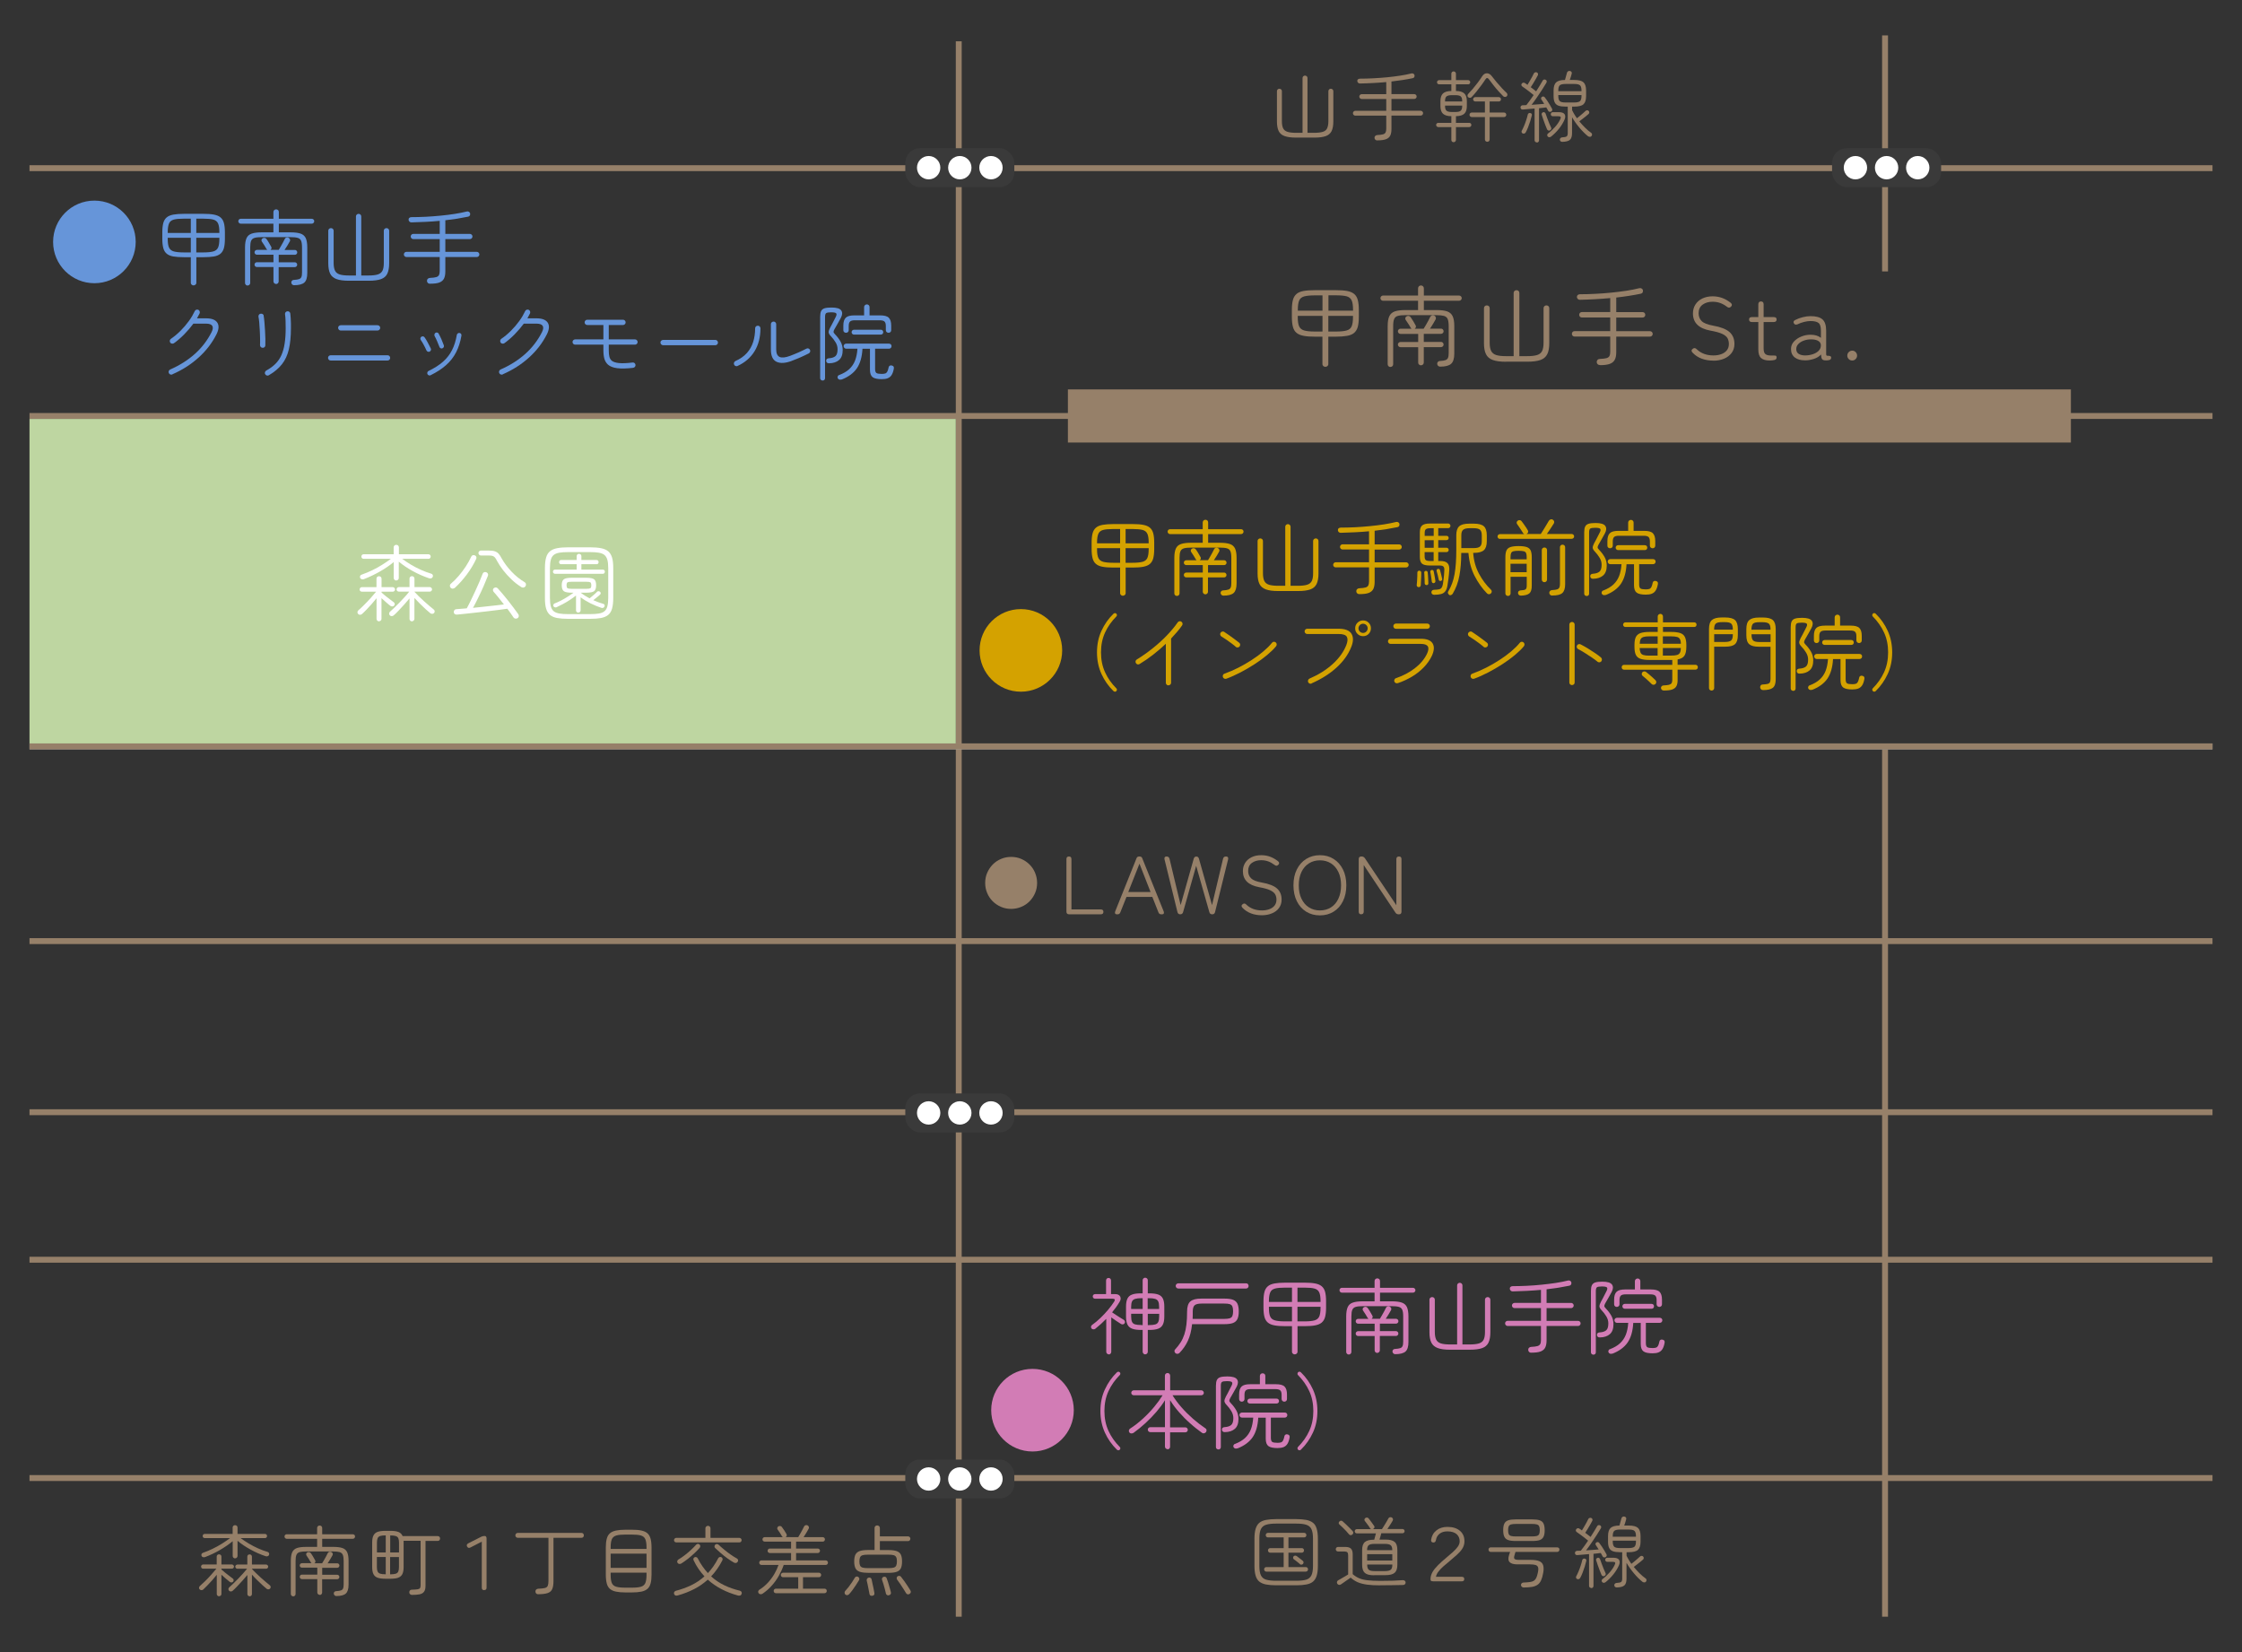 <?xml version="1.0" encoding="UTF-8"?><svg id="_レイヤー_2" xmlns="http://www.w3.org/2000/svg" viewBox="0 0 380 280"><rect x="0" y="0" width="380" height="280" fill="#333333" stroke="none"/><defs><style>.cls-1{fill:none;}.cls-1,.cls-2,.cls-3,.cls-4,.cls-5,.cls-6,.cls-7,.cls-8,.cls-9{stroke-width:0px;}.cls-2{fill:#968069;}.cls-3{fill:#3a3a3a;}.cls-4{fill:#d27cb5;}.cls-5{fill:#d4a200;}.cls-6{fill:#bed6a1;}.cls-7{fill:#b3b3b3;}.cls-8{fill:#fff;}.cls-9{fill:#6695d9;}</style></defs><g id="contents"><rect class="cls-2" x="162" y="7" width="1" height="267"/><rect class="cls-2" x="319" y="127" width="1" height="147"/><rect class="cls-2" x="5" y="159" width="370" height="1"/><rect class="cls-7" x="5" y="126" width="370" height="1"/><rect class="cls-2" x="5" y="126" width="370" height="1"/><rect class="cls-2" x="5" y="70" width="370" height="1"/><rect class="cls-2" x="5" y="188" width="370" height="1"/><rect class="cls-2" x="5" y="250" width="370" height="1"/><path class="cls-5" d="m190.31,100.97c-.12,0-.23-.04-.32-.13-.09-.08-.14-.18-.14-.28v-4.37h-1.16c-.72,0-1.32-.04-1.79-.13-.48-.08-.85-.24-1.13-.47-.28-.23-.47-.55-.58-.95-.11-.41-.17-.93-.17-1.58v-1.11c0-.64.06-1.17.17-1.58.11-.41.31-.72.58-.95.27-.23.65-.38,1.13-.47.48-.08,1.07-.13,1.79-.13h3.28c.72,0,1.31.04,1.79.13s.84.24,1.12.47.47.55.58.95.17.93.17,1.58v1.11c0,.64-.06,1.17-.17,1.58s-.31.72-.58.95-.65.38-1.12.47-1.07.13-1.79.13h-1.18v4.37c0,.1-.05.2-.14.28-.09.08-.21.13-.34.13Zm-4.37-8.89h3.91v-2.42h-1.18c-.75,0-1.32.05-1.71.16-.39.11-.66.32-.8.65-.14.33-.22.81-.22,1.46v.15Zm2.73,3.3h1.18v-2.48h-3.91v.21c0,.64.07,1.13.22,1.45s.41.54.8.65c.39.11.96.17,1.71.17Zm2.11-3.3h3.91v-.15c0-.64-.07-1.13-.22-1.46-.15-.33-.41-.54-.8-.65-.39-.11-.95-.16-1.7-.16h-1.19v2.42Zm0,3.3h1.19c.75,0,1.31-.06,1.7-.17.39-.11.65-.33.8-.65.14-.32.22-.8.22-1.45v-.21h-3.91v2.48Z"/><path class="cls-5" d="m199.48,101c-.12,0-.22-.04-.31-.12s-.13-.19-.13-.31v-6.02c0-.69.09-1.22.26-1.59.17-.37.46-.62.88-.76.41-.14.98-.21,1.71-.21h1.96v-1.47h-5.54c-.11,0-.21-.04-.29-.13-.08-.08-.12-.18-.12-.29s.04-.21.12-.29c.08-.08.17-.12.29-.12h5.54v-1.13c0-.14.04-.25.13-.34.09-.08.2-.13.33-.13s.24.04.33.13c.09.08.13.2.13.34v1.13h5.59c.11,0,.21.04.29.12.08.08.12.17.12.29s-.04.21-.12.29c-.08.08-.17.13-.29.13h-5.59v1.47h1.97c.73,0,1.3.07,1.71.21s.7.39.88.76c.17.37.26.9.26,1.59v4.33c0,.78-.17,1.32-.5,1.62s-.92.45-1.74.45c-.12,0-.23-.04-.32-.13s-.14-.19-.15-.32c0-.12.03-.23.12-.31.09-.09.19-.13.32-.13.37-.02.66-.06.86-.13.2-.06.34-.18.41-.36.08-.17.11-.42.11-.75v-4.27c0-.5-.05-.88-.16-1.13-.11-.25-.3-.41-.59-.49-.28-.08-.69-.12-1.21-.12h-4.86c-.52,0-.93.04-1.21.12-.28.08-.48.24-.59.49-.11.25-.16.62-.16,1.13v6.02c0,.12-.04.22-.13.31s-.19.12-.32.12Zm4.83-.27c-.12,0-.23-.04-.32-.13s-.13-.19-.13-.32v-2.42h-2.8c-.11,0-.21-.04-.29-.12-.08-.08-.12-.17-.12-.29s.04-.21.12-.29c.08-.08.18-.12.3-.12h2.79v-1.27h-2.8c-.11,0-.21-.04-.29-.12s-.12-.17-.12-.29.04-.21.12-.29c.08-.08.18-.12.3-.12h1.74s-.09-.09-.14-.17c-.09-.18-.22-.38-.37-.62-.15-.23-.29-.44-.41-.62-.07-.1-.08-.21-.05-.32.03-.11.11-.2.22-.25.1-.06.21-.07.33-.05.12.02.21.09.29.19.13.18.28.4.43.66.16.27.28.49.38.67.05.09.05.19.02.28-.03.09-.09.17-.17.22h1.41c.11-.18.23-.38.36-.61s.26-.46.38-.68c.12-.22.22-.42.29-.57.06-.12.14-.2.27-.23.12-.03.24-.03.35.02.11.05.19.13.25.25.05.12.05.23,0,.34-.1.19-.24.42-.41.71-.17.29-.34.54-.5.78h1.76c.1,0,.19.04.27.12.08.08.12.17.12.29s-.04.21-.12.29c-.08.08-.17.12-.29.12h-2.73v1.27h2.74c.1,0,.19.04.27.12.08.08.12.17.12.29s-.04.21-.12.29c-.08.08-.17.12-.29.12h-2.73v2.42c0,.13-.04.24-.13.32s-.19.13-.31.13Z"/><path class="cls-5" d="m216.63,100.17c-.88,0-1.57-.09-2.08-.28s-.87-.49-1.08-.92-.32-1.01-.32-1.75v-5.52c0-.13.04-.24.13-.32s.19-.13.32-.13c.13,0,.24.04.33.13.09.08.13.19.13.32v5.47c0,.55.08.98.23,1.29.15.31.42.52.79.64.37.12.9.18,1.57.18h1.19v-10c0-.13.04-.24.13-.32.09-.08.19-.13.31-.13.13,0,.24.04.33.13s.13.19.13.32v10h1.23c.67,0,1.2-.06,1.58-.18.38-.12.64-.34.79-.64.15-.31.22-.74.22-1.29v-5.47c0-.13.04-.24.13-.32s.19-.13.32-.13c.13,0,.24.04.33.13s.13.19.13.32v5.52c0,.74-.11,1.32-.32,1.76-.21.43-.57.74-1.07.92-.5.18-1.2.27-2.09.27h-3.39Z"/><path class="cls-5" d="m230.39,100.69c-.15,0-.27-.04-.36-.13-.09-.08-.14-.2-.15-.34,0-.14.03-.26.13-.36.09-.1.22-.15.38-.16.46-.02.8-.06,1.04-.13.23-.06.39-.18.48-.34.08-.16.13-.39.13-.68v-2.39h-5.64c-.12,0-.22-.04-.31-.12s-.13-.19-.13-.31.04-.22.13-.31.19-.13.31-.13h5.64v-2.16h-4.48c-.12,0-.22-.04-.31-.13s-.13-.19-.13-.31.04-.22.13-.31.19-.13.31-.13h4.48v-2.21c-.79.08-1.6.13-2.41.17-.81.04-1.61.07-2.39.09-.13,0-.24-.04-.33-.12-.09-.08-.14-.19-.15-.32,0-.13.03-.24.13-.32.09-.08.21-.12.36-.12.75,0,1.54-.02,2.39-.06s1.69-.11,2.53-.19,1.65-.18,2.41-.3c.76-.12,1.43-.25,2.02-.4.14-.04.27-.03.38.04.11.06.18.15.21.27.03.12.01.24-.04.35-.06.11-.15.18-.29.21-.58.12-1.2.23-1.85.34-.66.1-1.33.19-2.02.27v2.31h4.16c.12,0,.22.04.31.13s.13.19.13.31-.04.22-.13.31-.19.13-.31.13h-4.16v2.16h5.33c.12,0,.22.04.31.13s.13.19.13.31-.04.22-.13.31-.19.12-.31.12h-5.33v2.46c0,.49-.08.89-.23,1.2-.15.3-.42.52-.78.66-.37.14-.88.2-1.55.2Z"/><path class="cls-5" d="m240.44,99.51c-.09,0-.17-.04-.24-.11-.07-.07-.09-.15-.08-.25.02-.17.04-.39.06-.66.02-.27.03-.54.04-.81,0-.27.01-.49.01-.64,0-.09.03-.17.09-.23.06-.06.14-.09.23-.09s.17.03.24.09c.07.06.1.14.1.23,0,.17,0,.39-.01.66,0,.27-.02.54-.04.81-.01.27-.03.49-.03.66-.02.22-.14.34-.36.34Zm2.63,1.29c-.13,0-.24-.04-.32-.11s-.13-.17-.14-.28c0-.12.03-.22.1-.31.08-.08.18-.13.32-.14.36,0,.65-.04.85-.08.21-.04.36-.13.45-.26.1-.13.18-.34.23-.63.05-.26.09-.6.14-1.01.05-.41.08-.84.1-1.29.02-.33-.03-.55-.15-.67-.12-.12-.34-.18-.67-.18h-1.67c-.62,0-1.06-.11-1.3-.32-.24-.21-.36-.6-.36-1.15v-4.13c0-.57.13-.96.38-1.18.26-.22.69-.33,1.31-.33h3.12c.11,0,.2.04.27.12.07.08.11.17.11.27s-.04.19-.11.27c-.07.08-.16.12-.27.12h-1.69v1.3h1.4c.11,0,.2.04.27.11s.1.16.1.26c0,.09-.03.18-.1.25s-.15.11-.27.11h-1.4v1.29h1.4c.11,0,.2.04.27.11s.1.16.1.26-.03.19-.1.26c-.07.07-.15.11-.27.11h-1.4v1.51h.38c.54,0,.93.12,1.18.36.24.24.35.63.31,1.18-.03.47-.07.93-.13,1.4s-.12.87-.18,1.22c-.07.43-.2.76-.37.98-.17.22-.41.38-.71.46-.3.08-.7.12-1.18.13Zm-1.25-1.64c-.09,0-.17-.01-.24-.07s-.1-.13-.11-.22c0-.16,0-.35-.01-.57,0-.22-.02-.45-.03-.67,0-.22-.02-.41-.04-.55,0-.08.01-.16.06-.22.05-.07.12-.1.2-.11.08,0,.16.01.22.06.07.05.1.12.11.2.02.15.04.34.05.57.01.23.03.46.04.68.01.22.02.41.02.55.02.21-.08.34-.28.36Zm-.35-8.34h1.53v-1.3h-.53c-.37,0-.63.05-.78.16s-.22.33-.22.67v.48Zm0,2.02h1.53v-1.29h-1.53v1.29Zm.99,2.24h.53v-1.51h-1.53v.7c0,.33.06.54.2.65s.4.16.8.16Zm.57,3.75c-.08.02-.16,0-.22-.04-.07-.04-.11-.11-.13-.2-.02-.15-.04-.32-.07-.53-.03-.2-.06-.4-.09-.61-.03-.21-.06-.37-.09-.5-.02-.08,0-.16.04-.23.05-.07.11-.11.18-.12.08-.02.16,0,.23.04s.11.11.12.2c.03.13.06.3.1.5s.07.41.11.61c.03.2.06.37.08.51,0,.08,0,.16-.05.23s-.11.11-.2.13Zm1.19-.38c-.08.03-.16.02-.23-.01-.07-.04-.11-.09-.13-.17-.04-.21-.09-.47-.17-.77-.07-.3-.14-.54-.2-.73-.02-.08,0-.15.03-.22.04-.07.09-.11.17-.13.19-.05.31.02.38.2.05.19.11.43.19.73.08.3.14.54.17.73.03.2-.04.32-.21.38Zm1.4,2.35c-.09-.06-.16-.14-.2-.25-.04-.11-.02-.21.04-.31.52-.84.88-1.82,1.08-2.95.2-1.13.29-2.5.29-4.12v-2.46c0-.71.16-1.21.49-1.51.33-.3.89-.45,1.68-.45h.83c.79,0,1.35.15,1.68.45.33.3.49.81.49,1.53v.98c0,.72-.16,1.23-.49,1.53-.33.3-.89.46-1.68.46h-.14c.1,1.32.43,2.5.99,3.54s1.23,1.94,2.02,2.69c.09.08.14.19.14.32s-.05.23-.14.32c-.09.09-.2.14-.33.14s-.24-.05-.33-.14c-.81-.83-1.51-1.81-2.09-2.93-.58-1.12-.94-2.43-1.06-3.93h-1.22c0,1.47-.11,2.77-.32,3.88-.2,1.11-.58,2.12-1.13,3.04-.07.1-.16.17-.27.22-.12.04-.23.04-.34-.02Zm2.06-7.91h2.1c.52,0,.88-.09,1.08-.27.2-.18.29-.49.29-.92v-.97c0-.45-.1-.76-.29-.94-.2-.18-.56-.27-1.08-.27h-.71c-.51,0-.87.09-1.08.27-.21.18-.31.49-.31.94v2.16Z"/><path class="cls-5" d="m254.23,91.34c-.11,0-.21-.04-.29-.12s-.12-.17-.12-.29.04-.21.12-.29.17-.12.29-.12h4.12c-.09-.05-.17-.11-.22-.2-.07-.11-.16-.26-.28-.45-.12-.19-.25-.38-.38-.57-.13-.2-.24-.36-.34-.49-.07-.1-.08-.21-.06-.32.03-.11.1-.2.21-.27s.23-.09.35-.06c.12.02.22.09.29.2.08.11.19.26.33.45.14.19.27.38.4.57s.23.35.29.47c.07.11.09.23.06.35s-.12.21-.24.28c0,0-.02.01-.03.01,0,0-.02,0-.04.01h2.46c.11-.17.25-.39.43-.68s.35-.57.52-.85c.17-.28.31-.51.4-.68.08-.13.18-.22.31-.26s.26-.03.38.05c.11.07.19.16.22.28s.02.23-.04.34c-.13.22-.31.51-.55.86-.23.35-.45.66-.64.94h4.2c.12,0,.22.04.3.12.08.08.12.17.12.29s-.04.21-.12.29c-.08.08-.18.12-.3.12h-12.15Zm1.36,9.66c-.12,0-.22-.04-.31-.12s-.13-.19-.13-.31v-6.13c0-.49.06-.87.18-1.14.12-.27.35-.47.67-.58.33-.11.79-.17,1.39-.17s1.06.06,1.38.17c.32.11.54.31.67.58.12.28.18.66.18,1.14v4.86c0,.6-.13,1.02-.4,1.26-.27.24-.75.37-1.44.39-.14,0-.26-.04-.35-.13-.09-.08-.14-.19-.14-.31,0-.13.03-.24.12-.32s.19-.12.32-.13c.44-.02.72-.08.85-.18.13-.1.19-.32.19-.64v-1.48h-2.74v2.81c0,.12-.04.22-.13.31s-.19.12-.31.12Zm.43-6.2h2.74v-.36c0-.31-.03-.54-.1-.7-.07-.16-.2-.26-.39-.31-.2-.05-.49-.08-.88-.08s-.69.03-.88.08c-.2.05-.33.16-.39.31-.07.16-.1.39-.1.7v.36Zm0,2.18h2.74v-1.43h-2.74v1.43Zm5.74,1.69c-.12,0-.22-.04-.31-.13s-.13-.19-.13-.31v-5c0-.13.04-.24.13-.32s.19-.12.31-.12c.13,0,.24.04.32.12s.13.19.13.32v5c0,.12-.04.22-.13.31s-.19.13-.32.13Zm1.32,2.27c-.14,0-.25-.04-.34-.13s-.14-.19-.15-.32c0-.13.03-.24.12-.33.09-.09.21-.14.36-.15.38-.02.67-.06.85-.12s.31-.17.38-.32c.07-.15.1-.35.1-.62v-6.2c0-.13.04-.24.13-.32.08-.08.19-.12.31-.12s.22.04.31.12c.08.08.13.18.13.32v6.29c0,.68-.16,1.17-.47,1.46-.31.29-.88.43-1.71.43Z"/><path class="cls-5" d="m268.93,101.01c-.12,0-.22-.04-.3-.11-.08-.07-.12-.17-.12-.29v-10.39c0-.42.05-.74.16-.97.11-.23.3-.39.58-.48.28-.09.68-.13,1.19-.13.86,0,1.4.16,1.64.49.23.33.21.75-.06,1.26-.13.25-.3.56-.51.92s-.4.7-.58,1.01c-.11.21-.16.36-.15.46,0,.1.1.24.28.43.36.37.67.78.91,1.21.24.43.36.91.36,1.43,0,.76-.2,1.32-.61,1.68-.41.36-.97.55-1.7.56-.3,0-.46-.13-.49-.39-.02-.29.14-.44.46-.46.5-.03.86-.15,1.11-.36.24-.21.36-.6.36-1.17,0-.41-.11-.81-.34-1.18s-.49-.72-.79-1.03c-.24-.25-.37-.48-.38-.67,0-.2.08-.45.25-.77.08-.15.19-.35.32-.59.13-.24.25-.48.37-.72.12-.24.21-.42.28-.55.13-.26.15-.45.06-.57-.09-.12-.38-.18-.87-.18-.43,0-.71.05-.83.14-.13.09-.19.31-.19.66v10.37c0,.12-.04.22-.12.29-.08.07-.18.11-.29.11Zm3.19-.18c-.12.05-.24.05-.36.02-.12-.03-.21-.11-.27-.23-.05-.1-.05-.21,0-.32.04-.11.12-.19.25-.22.7-.27,1.27-.6,1.7-1,.43-.4.76-.88.98-1.44.22-.57.36-1.24.41-2.02h-1.9c-.12,0-.22-.04-.31-.13s-.13-.19-.13-.31.04-.22.13-.3c.08-.08.19-.12.31-.12h7.24c.13,0,.24.04.32.12.08.08.12.18.12.3s-.04.22-.12.31c-.08.08-.18.13-.32.13h-2.35v3.42c0,.36.08.6.23.7.15.1.46.15.9.15.26,0,.46-.03.61-.08.15-.06.26-.17.34-.33s.16-.4.22-.72c.03-.13.09-.22.2-.27s.21-.06.34-.02c.27.06.38.22.34.5-.08.48-.21.84-.38,1.11s-.39.44-.67.55-.61.15-1.01.15c-.72,0-1.23-.11-1.53-.33-.3-.22-.46-.64-.46-1.25v-3.57h-1.27c-.07,1.38-.39,2.48-.94,3.3-.56.82-1.42,1.46-2.6,1.92Zm.77-7.91c-.12,0-.23-.04-.32-.12s-.13-.19-.13-.32v-.77c0-.62.13-1.07.41-1.34.27-.27.76-.4,1.47-.4h1.64v-1.41c0-.13.05-.24.14-.32.09-.08.2-.13.32-.13.13,0,.24.04.33.13s.13.19.13.32v1.41h1.79c.71,0,1.2.13,1.47.4.27.27.41.71.41,1.34v.77c0,.13-.04.24-.13.32-.08.08-.19.12-.32.12-.12,0-.23-.04-.32-.12-.09-.08-.14-.19-.14-.32v-.71c0-.35-.07-.6-.22-.75-.14-.14-.42-.22-.83-.22h-4.19c-.4,0-.68.07-.83.22s-.22.39-.22.75v.71c0,.13-.04.24-.13.32-.09.08-.2.12-.33.12Zm1.37.31c-.12,0-.22-.04-.3-.12s-.12-.17-.12-.29c0-.12.04-.22.12-.3.08-.08.18-.12.3-.12h4.52c.13,0,.23.04.31.12.07.08.11.18.11.3,0,.11-.04.21-.11.29-.08.08-.18.12-.31.12h-4.52Z"/><path class="cls-5" d="m189.2,117.14c-.07.07-.14.1-.23.09-.09,0-.17-.04-.25-.11-.85-.83-1.53-1.79-2.03-2.89s-.76-2.32-.76-3.66.25-2.56.76-3.66c.5-1.1,1.18-2.06,2.03-2.89.07-.07.16-.1.25-.11.09,0,.17.03.23.09.08.07.11.14.11.24s-.03.17-.1.24c-.81.81-1.45,1.72-1.91,2.72-.46,1-.69,2.12-.69,3.37s.23,2.36.69,3.37,1.1,1.91,1.91,2.72c.07.06.1.14.1.24s-.04.17-.11.24Z"/><path class="cls-5" d="m198.04,116.16c-.12,0-.23-.04-.31-.13-.09-.09-.13-.19-.13-.31v-6.61c-.68.64-1.4,1.26-2.17,1.86-.76.59-1.53,1.12-2.28,1.57-.1.07-.21.08-.34.06-.12-.03-.21-.1-.28-.21-.07-.1-.08-.21-.06-.34.03-.12.1-.21.21-.28.92-.56,1.81-1.19,2.67-1.88.87-.69,1.67-1.41,2.4-2.17s1.35-1.5,1.86-2.24c.07-.1.17-.17.29-.19s.23,0,.34.08c.1.07.17.16.19.29s0,.24-.08.34c-.24.35-.52.72-.84,1.09s-.66.75-1.02,1.13v7.49c0,.12-.04.23-.13.31s-.19.13-.32.13Z"/><path class="cls-5" d="m209.49,109.65c-.22-.2-.48-.4-.77-.62-.29-.22-.58-.43-.88-.63-.29-.2-.57-.38-.82-.53-.1-.06-.17-.16-.2-.28-.03-.12-.02-.23.05-.34s.16-.17.29-.21c.13-.04.24-.02.34.06.26.17.55.36.87.59.32.22.62.45.92.67.3.22.55.42.74.57.1.07.16.17.17.29.01.12-.02.23-.09.34-.08.09-.17.15-.3.17s-.24,0-.33-.09Zm-1.65,5.38c-.12.04-.24.03-.34-.02-.11-.05-.18-.14-.23-.26-.04-.11-.03-.23.01-.34.05-.12.13-.19.25-.23.78-.28,1.57-.62,2.36-1.02.79-.4,1.54-.84,2.27-1.31s1.38-.95,1.97-1.45,1.08-.98,1.46-1.46c.08-.1.18-.16.3-.17s.24.02.33.1c.1.08.16.19.17.31,0,.12-.02.23-.1.34-.39.48-.9.97-1.53,1.5-.63.52-1.33,1.04-2.11,1.54-.77.5-1.58.97-2.4,1.4-.83.43-1.63.79-2.42,1.08Z"/><path class="cls-5" d="m222.31,115.84c-.11.06-.23.06-.34.01-.12-.05-.2-.13-.25-.24-.05-.11-.05-.23,0-.35s.12-.21.23-.25c1.53-.66,2.84-1.48,3.92-2.46s1.85-2.04,2.31-3.19c.24-.61.28-1.08.11-1.41-.17-.33-.63-.5-1.4-.5h-5.32c-.12,0-.23-.04-.32-.13-.09-.09-.13-.19-.13-.31,0-.13.04-.24.13-.32s.19-.13.32-.13h5.32c1.11,0,1.84.29,2.18.86s.33,1.33-.06,2.27c-.51,1.27-1.35,2.43-2.51,3.48-1.16,1.05-2.56,1.93-4.2,2.65Zm8.72-8.02c-.37,0-.69-.13-.95-.39-.26-.26-.39-.57-.39-.94s.13-.69.39-.95c.26-.26.58-.39.95-.39s.69.13.95.39c.26.26.38.58.38.95s-.13.68-.38.94-.57.39-.95.39Zm0-.55c.21,0,.4-.08.55-.23s.23-.34.23-.55-.08-.4-.23-.55c-.15-.15-.34-.23-.55-.23s-.4.08-.55.23-.23.34-.23.55.08.4.23.55c.15.15.34.23.55.23Z"/><path class="cls-5" d="m236.9,115.78c-.12.04-.24.03-.34-.02-.11-.05-.18-.14-.23-.26-.04-.12-.03-.24.03-.35.06-.11.14-.19.27-.22,1.2-.41,2.27-.97,3.19-1.69.92-.71,1.6-1.52,2.04-2.43.53-1.12.19-1.68-1.04-1.68h-5.12c-.12,0-.23-.04-.32-.13-.09-.09-.13-.19-.13-.31s.04-.22.13-.31.19-.12.32-.12h5.12c1.03,0,1.7.27,2.01.81.31.54.25,1.25-.17,2.14-.33.67-.77,1.3-1.34,1.89s-1.22,1.11-1.97,1.56c-.75.45-1.56.83-2.45,1.13Zm-.29-9.21c-.12,0-.23-.04-.32-.13s-.13-.19-.13-.31c0-.13.04-.24.13-.32s.19-.13.32-.13h5.28c.13,0,.24.04.33.13s.13.19.13.32c0,.12-.04.22-.13.31s-.2.13-.33.13h-5.28Z"/><path class="cls-5" d="m251.49,109.65c-.22-.2-.48-.4-.77-.62-.29-.22-.58-.43-.88-.63-.29-.2-.57-.38-.82-.53-.1-.06-.17-.16-.2-.28-.03-.12-.02-.23.05-.34s.16-.17.29-.21c.13-.04.24-.02.34.06.26.17.55.36.87.59.32.22.62.45.92.67.3.22.55.42.74.57.1.07.16.17.17.29.01.12-.02.23-.09.34-.08.09-.17.15-.3.17s-.24,0-.33-.09Zm-1.65,5.38c-.12.04-.24.03-.34-.02-.11-.05-.18-.14-.23-.26-.04-.11-.03-.23.01-.34.05-.12.13-.19.25-.23.78-.28,1.57-.62,2.36-1.02.79-.4,1.54-.84,2.27-1.31s1.38-.95,1.97-1.45,1.08-.98,1.46-1.46c.08-.1.18-.16.3-.17s.24.02.33.1c.1.08.16.19.17.31,0,.12-.02.23-.1.34-.39.48-.9.97-1.53,1.5-.63.52-1.33,1.04-2.11,1.54-.77.5-1.58.97-2.4,1.4-.83.43-1.63.79-2.42,1.08Z"/><path class="cls-5" d="m266.44,116.11c-.12,0-.23-.04-.32-.13s-.13-.19-.13-.31v-9.81c0-.13.04-.24.13-.32s.19-.13.32-.13c.13,0,.24.04.32.13s.13.19.13.32v9.81c0,.12-.04.23-.13.31s-.19.13-.32.13Zm4.31-3.98c-.26-.21-.58-.45-.97-.71s-.77-.52-1.18-.77c-.4-.25-.77-.47-1.12-.64-.11-.07-.19-.16-.22-.27-.04-.12-.03-.23.03-.34.06-.11.14-.19.27-.22.12-.04.23-.03.34.03.37.19.77.41,1.2.67.42.26.84.53,1.24.8.4.27.74.52,1.02.76.09.08.14.19.15.31,0,.12-.02.23-.1.34-.08.09-.19.15-.31.16s-.24-.02-.34-.09Z"/><path class="cls-5" d="m281.99,117.03c-.12,0-.23-.04-.31-.11-.09-.08-.14-.17-.16-.29,0-.12.02-.23.1-.31.07-.09.18-.14.32-.15.41-.02.72-.06.94-.11.21-.06.36-.15.44-.28s.12-.32.12-.56v-1.72h-8.19c-.11,0-.21-.04-.28-.12-.07-.08-.11-.17-.11-.29s.04-.21.11-.29c.08-.08.17-.12.28-.12h8.19v-.83h-3.86c-.66,0-1.18-.07-1.55-.2-.37-.13-.63-.36-.78-.69-.15-.32-.22-.77-.22-1.34v-.31c0-.56.07-1,.22-1.32s.41-.55.78-.69c.37-.13.89-.2,1.55-.2h1.39v-.84h-5.49c-.11,0-.2-.04-.27-.12s-.11-.17-.11-.27.04-.19.11-.27.16-.12.27-.12h5.49v-.99c0-.13.04-.24.13-.32.09-.08.19-.13.32-.13s.22.04.31.13.13.19.13.32v.99h5.32c.11,0,.2.04.27.12.07.08.1.17.1.27s-.04.19-.1.27c-.07.08-.16.12-.27.12h-5.32v.84h1.4c.66,0,1.18.07,1.55.2s.63.36.78.69.23.76.23,1.32v.31c0,.67-.11,1.17-.32,1.5-.21.33-.6.54-1.16.64v.91h3.04c.11,0,.21.04.28.12.07.08.11.17.11.29s-.04.21-.11.29c-.08.08-.17.12-.28.12h-3.04v1.81c0,.41-.07.74-.21,1-.14.26-.38.44-.71.56s-.8.17-1.4.17Zm-2.45-5.92h1.41v-1.27h-3.05c.02.34.08.61.17.8.1.19.26.31.5.38s.56.1.97.1Zm-1.62-2h3.04v-1.26h-1.41c-.41,0-.73.03-.97.1-.23.07-.4.19-.5.37-.1.18-.15.45-.16.79Zm2.03,6.83c-.11-.12-.26-.27-.45-.44-.19-.17-.38-.34-.57-.52-.2-.17-.37-.31-.52-.43-.09-.08-.14-.17-.15-.29,0-.12.03-.22.1-.32.09-.09.2-.14.32-.15.12,0,.23.02.32.1.16.12.34.27.53.43.2.17.39.34.58.51s.35.32.47.44c.09.09.14.2.15.32s-.04.23-.15.34c-.09.08-.2.13-.32.13-.12,0-.23-.04-.32-.13Zm1.89-6.83h3.05c0-.35-.06-.61-.16-.79-.1-.18-.26-.31-.5-.37-.23-.06-.56-.1-.98-.1h-1.41v1.26Zm0,2h1.41c.42,0,.75-.03.98-.1s.4-.19.5-.38c.1-.19.15-.45.16-.8h-3.05v1.27Z"/><path class="cls-5" d="m290.11,117.04c-.12,0-.23-.04-.32-.12-.09-.08-.13-.19-.13-.32v-9.98c0-.73.16-1.24.49-1.53.33-.29.87-.44,1.64-.44h.64c.77,0,1.32.15,1.64.44.32.29.48.81.48,1.53v1.01c0,.74-.16,1.25-.48,1.54-.32.29-.87.43-1.64.43h-1.89v7c0,.13-.04.24-.13.32s-.19.12-.31.12Zm.43-10.33h3.16v-.03c0-.49-.09-.83-.28-.99-.19-.17-.54-.25-1.05-.25h-.52c-.5,0-.85.08-1.04.25s-.28.5-.28.99v.03Zm0,2.09h1.83c.51,0,.86-.09,1.05-.26.19-.17.28-.5.28-.99v-.07h-3.16v1.32Zm8.27,8.15c-.14,0-.25-.04-.34-.13s-.13-.2-.14-.33c0-.13.03-.24.11-.34s.2-.14.34-.14c.38-.02.67-.06.85-.11s.31-.15.37-.29c.06-.14.09-.34.09-.6v-5.4h-1.97c-.77,0-1.31-.14-1.64-.43-.33-.28-.49-.79-.49-1.53v-1.02c0-.73.16-1.24.49-1.53.33-.29.87-.44,1.64-.44h.73c.77,0,1.32.15,1.64.44.32.29.48.81.48,1.53v8.51c0,.69-.16,1.17-.49,1.43-.33.26-.88.39-1.67.39Zm-1.95-10.23h3.23v-.03c0-.49-.09-.83-.28-.99s-.54-.25-1.05-.25h-.59c-.51,0-.86.08-1.04.25-.18.17-.27.5-.27.99v.03Zm1.32,2.09h1.92v-1.32h-3.23v.07c0,.49.09.81.27.99.18.17.53.26,1.04.26Z"/><path class="cls-5" d="m303.93,117.08c-.12,0-.22-.04-.3-.11-.08-.08-.12-.17-.12-.29v-10.39c0-.42.05-.74.16-.97s.3-.39.58-.48c.28-.09.68-.13,1.19-.13.86,0,1.4.16,1.64.49.23.33.21.75-.06,1.26-.13.25-.3.56-.51.92s-.4.7-.58,1.01c-.11.21-.16.36-.15.46,0,.1.1.24.28.43.36.37.67.78.91,1.21.24.43.36.91.36,1.44,0,.76-.2,1.32-.61,1.68-.41.36-.97.55-1.7.56-.3,0-.46-.13-.49-.39-.02-.29.14-.44.46-.46.5-.03.86-.15,1.11-.36.24-.21.36-.6.36-1.17,0-.41-.11-.8-.34-1.18s-.49-.72-.79-1.03c-.24-.25-.37-.48-.38-.67,0-.2.08-.45.25-.77.08-.15.19-.34.32-.59.13-.24.25-.48.37-.72.12-.24.21-.42.28-.55.13-.26.15-.45.06-.57-.09-.12-.38-.18-.87-.18-.43,0-.71.05-.83.14-.13.09-.19.31-.19.66v10.37c0,.12-.04.22-.12.29-.08.07-.18.11-.29.11Zm3.19-.18c-.12.05-.24.05-.36.02-.12-.03-.21-.11-.27-.23-.05-.1-.05-.21,0-.32.04-.11.12-.19.25-.22.7-.27,1.27-.6,1.7-1,.43-.4.76-.88.98-1.44.22-.57.36-1.24.41-2.02h-1.9c-.12,0-.22-.04-.31-.13s-.13-.19-.13-.31.04-.22.13-.3.19-.12.31-.12h7.24c.13,0,.24.04.32.12.08.08.12.18.12.3s-.04.22-.12.31c-.08.08-.18.13-.32.13h-2.35v3.42c0,.36.08.6.23.7.15.1.46.15.9.15.26,0,.46-.03.61-.08.15-.06.26-.17.34-.33.08-.16.16-.4.22-.72.03-.13.09-.22.2-.27.1-.05.21-.06.34-.02.27.06.38.22.34.5-.08.48-.21.84-.38,1.11-.17.26-.39.44-.67.55-.28.1-.61.15-1.01.15-.72,0-1.23-.11-1.53-.33-.3-.22-.46-.64-.46-1.25v-3.57h-1.27c-.07,1.38-.39,2.48-.94,3.3-.56.82-1.42,1.46-2.6,1.92Zm.77-7.91c-.12,0-.23-.04-.32-.13s-.13-.19-.13-.32v-.77c0-.62.13-1.07.41-1.34.27-.27.76-.4,1.47-.4h1.64v-1.41c0-.13.05-.24.14-.32.09-.08.2-.13.32-.13.13,0,.24.04.33.13s.13.19.13.32v1.41h1.79c.71,0,1.2.13,1.47.4.27.27.41.71.41,1.34v.77c0,.13-.04.24-.13.32-.08.08-.19.13-.32.13-.12,0-.23-.04-.32-.13-.09-.08-.14-.19-.14-.32v-.71c0-.36-.07-.6-.22-.75s-.42-.22-.83-.22h-4.19c-.4,0-.68.07-.83.22-.15.15-.22.39-.22.75v.71c0,.13-.04.24-.13.32-.09.08-.2.13-.33.13Zm1.37.31c-.12,0-.22-.04-.3-.12-.08-.08-.12-.17-.12-.29,0-.12.04-.22.12-.3.08-.08.18-.12.3-.12h4.52c.13,0,.23.04.31.12.07.08.11.18.11.3,0,.11-.04.21-.11.29-.08.08-.18.12-.31.12h-4.52Z"/><path class="cls-5" d="m317.44,117.14c-.07-.07-.1-.15-.11-.24s.03-.17.09-.24c.81-.81,1.45-1.72,1.91-2.72s.69-2.13.69-3.37-.23-2.38-.69-3.37c-.46-1-1.1-1.9-1.91-2.72-.07-.07-.1-.14-.09-.24,0-.09.04-.17.11-.24s.14-.1.24-.09c.09,0,.17.04.24.11.85.83,1.53,1.79,2.03,2.89.5,1.1.76,2.32.76,3.66s-.25,2.56-.76,3.66-1.18,2.06-2.03,2.89c-.07.07-.14.1-.24.11-.09,0-.17-.03-.24-.09Z"/><circle class="cls-5" cx="173.03" cy="110.23" r="7"/><circle class="cls-9" cx="16" cy="41" r="7"/><path class="cls-4" d="m187.92,229.53c-.12,0-.22-.04-.3-.13-.08-.08-.12-.19-.12-.31v-5.57c-.57.59-1.19,1.15-1.85,1.68-.09.07-.21.11-.34.1-.13,0-.23-.06-.31-.15-.07-.09-.09-.2-.08-.31.01-.12.07-.21.16-.27.49-.35.96-.74,1.44-1.2.47-.45.91-.92,1.31-1.4.4-.48.74-.94,1.01-1.36.21-.34.12-.5-.28-.5h-2.95c-.12,0-.22-.04-.29-.12-.07-.08-.11-.17-.11-.27s.04-.19.11-.27c.07-.08.17-.12.29-.12h1.86v-2.3c0-.13.04-.24.12-.32.08-.08.18-.12.3-.12s.22.04.3.12c.08.08.12.18.12.32v2.3h.7c.42,0,.7.13.85.4.14.27.11.58-.11.93-.37.62-.79,1.2-1.26,1.76.18.12.39.26.64.43.25.16.5.32.75.48.25.15.45.27.59.36.1.07.17.15.2.27.03.11,0,.22-.06.32-.07.1-.16.16-.27.18-.12.02-.23,0-.34-.07-.2-.12-.45-.29-.77-.5-.32-.21-.61-.41-.88-.61v5.84c0,.12-.04.22-.13.31s-.19.13-.31.13Zm6.17.01c-.11,0-.21-.04-.29-.13s-.13-.19-.13-.31v-3.7h-.27c-.63,0-1.14-.07-1.51-.21-.37-.14-.64-.38-.8-.71-.16-.33-.24-.78-.24-1.35v-1.68c0-.58.08-1.03.24-1.36.16-.33.42-.56.8-.69.37-.14.88-.2,1.51-.2h.27v-2.23c0-.12.04-.22.13-.3s.18-.12.29-.12c.12,0,.23.04.32.12.09.08.13.18.13.3v2.23h.27c.63,0,1.14.07,1.5.2.37.13.63.37.79.69.16.33.24.78.24,1.36v1.68c0,.57-.08,1.02-.24,1.35-.16.33-.42.57-.79.71-.37.14-.87.21-1.5.21h-.27v3.7c0,.12-.04.22-.13.31-.09.08-.19.13-.32.13Zm-2.37-7.69h1.95v-1.83h-.2c-.46,0-.81.04-1.07.12-.26.08-.43.22-.53.43s-.15.52-.15.93v.35Zm1.75,2.73h.2v-1.92h-1.95v.43c0,.41.05.72.15.94s.28.36.53.43c.26.07.61.11,1.07.11Zm1.06-2.73h1.93v-.35c0-.41-.05-.72-.15-.93-.1-.21-.27-.35-.52-.43s-.6-.12-1.07-.12h-.2v1.83Zm0,2.73h.2c.47,0,.82-.04,1.07-.11s.42-.22.52-.43c.1-.21.15-.53.15-.94v-.43h-1.93v1.92Z"/><path class="cls-4" d="m199.23,229.33c-.1-.08-.16-.19-.17-.31,0-.13.03-.24.13-.33.36-.39.67-.79.93-1.2.26-.41.46-.86.62-1.34.16-.49.28-1.04.35-1.67.08-.62.11-1.35.11-2.17s.18-1.42.55-1.74.98-.48,1.86-.48h3.96c.61,0,1.08.07,1.43.2.34.14.59.36.74.67.14.31.22.75.22,1.29s-.07.97-.22,1.29c-.15.32-.39.54-.74.68-.35.13-.82.2-1.43.2h-5.52c-.12,1.11-.36,2.05-.71,2.81-.35.76-.82,1.44-1.41,2.05-.09.1-.21.16-.35.17-.14.01-.26-.03-.36-.12Zm.48-10.95c-.12,0-.22-.04-.31-.13-.08-.08-.13-.19-.13-.31s.04-.22.13-.31c.08-.08.19-.13.31-.13h11.49c.13,0,.24.04.31.13s.12.19.12.31-.04.22-.12.31-.18.13-.31.13h-11.49Zm2.42,5.15h5.36c.42,0,.74-.04.95-.11.21-.07.36-.2.44-.39.08-.19.12-.46.12-.8s-.04-.62-.12-.81-.23-.32-.44-.39c-.21-.07-.53-.1-.95-.1h-3.81c-.59,0-.99.1-1.2.29s-.32.55-.32,1.08c0,.21,0,.42,0,.63,0,.21-.01.41-.02.6Z"/><path class="cls-4" d="m219.44,229.54c-.12,0-.23-.04-.32-.13-.09-.08-.14-.18-.14-.28v-4.37h-1.16c-.72,0-1.32-.04-1.79-.13-.48-.08-.85-.24-1.13-.47-.28-.23-.47-.55-.58-.95-.11-.41-.17-.93-.17-1.58v-1.11c0-.64.06-1.17.17-1.58.11-.41.31-.72.58-.95.27-.23.65-.38,1.13-.47.48-.08,1.07-.13,1.79-.13h3.28c.72,0,1.31.04,1.79.13s.84.24,1.12.47.47.55.58.95c.11.41.17.93.17,1.58v1.11c0,.64-.06,1.17-.17,1.58-.11.41-.31.72-.58.95s-.65.38-1.12.47-1.07.13-1.79.13h-1.18v4.37c0,.1-.05.2-.14.28-.09.08-.21.13-.34.13Zm-4.37-8.89h3.91v-2.42h-1.18c-.75,0-1.32.05-1.71.16-.39.11-.66.32-.8.65-.14.33-.22.81-.22,1.46v.15Zm2.73,3.3h1.18v-2.48h-3.91v.21c0,.64.07,1.13.22,1.45.14.32.41.54.8.65.39.11.96.17,1.71.17Zm2.11-3.3h3.91v-.15c0-.64-.07-1.13-.22-1.46-.15-.33-.41-.54-.8-.65-.39-.11-.95-.16-1.7-.16h-1.19v2.42Zm0,3.3h1.19c.75,0,1.31-.06,1.7-.17.39-.11.65-.33.8-.65.14-.32.22-.81.22-1.45v-.21h-3.91v2.48Z"/><path class="cls-4" d="m228.61,229.57c-.12,0-.22-.04-.31-.13s-.13-.19-.13-.31v-6.02c0-.69.09-1.22.26-1.59.17-.37.46-.62.88-.76.41-.14.98-.21,1.71-.21h1.96v-1.47h-5.54c-.11,0-.21-.04-.29-.12-.08-.08-.12-.18-.12-.29s.04-.21.12-.29c.08-.08.17-.12.29-.12h5.54v-1.13c0-.14.04-.25.13-.34.09-.08.2-.13.33-.13s.24.04.33.13c.09.08.13.2.13.34v1.13h5.59c.11,0,.21.04.29.12.08.08.12.18.12.29s-.04.21-.12.29c-.08.08-.17.12-.29.12h-5.59v1.47h1.97c.73,0,1.3.07,1.71.21s.7.39.88.76c.17.37.26.9.26,1.59v4.33c0,.78-.17,1.33-.5,1.62s-.92.45-1.74.45c-.12,0-.23-.04-.32-.13s-.14-.19-.15-.32c0-.12.03-.23.12-.31.09-.09.19-.13.32-.13.37-.02.66-.06.86-.13.2-.06.34-.18.41-.36.08-.17.11-.42.11-.75v-4.27c0-.5-.05-.88-.16-1.13s-.3-.41-.59-.49c-.28-.08-.69-.12-1.21-.12h-4.86c-.52,0-.93.04-1.21.12-.28.08-.48.24-.59.49s-.16.62-.16,1.13v6.02c0,.12-.04.22-.13.31s-.19.13-.32.13Zm4.83-.27c-.12,0-.23-.04-.32-.13s-.13-.19-.13-.32v-2.42h-2.8c-.11,0-.21-.04-.29-.12s-.12-.17-.12-.29.04-.21.12-.29c.08-.08.18-.12.3-.12h2.79v-1.27h-2.8c-.11,0-.21-.04-.29-.12s-.12-.17-.12-.29.04-.21.12-.29.18-.12.3-.12h1.74s-.09-.09-.14-.17c-.09-.18-.22-.38-.37-.62-.15-.23-.29-.44-.41-.62-.07-.1-.08-.21-.05-.32.03-.11.11-.2.22-.25.1-.06.21-.07.33-.05.12.02.21.09.29.19.13.18.28.4.43.66.16.27.28.49.38.67.05.09.05.19.02.28-.03.09-.09.17-.17.22h1.41c.11-.18.23-.38.36-.61s.26-.46.38-.68c.12-.22.22-.42.29-.57.06-.12.14-.2.27-.23.12-.03.24-.03.35.02.11.05.19.13.25.24.05.12.05.23,0,.34-.1.19-.24.42-.41.71-.17.29-.34.54-.5.78h1.76c.1,0,.19.04.27.12.08.08.12.17.12.29s-.04.21-.12.29c-.08.08-.17.12-.29.12h-2.73v1.27h2.74c.1,0,.19.04.27.12s.12.17.12.29-.04.21-.12.29c-.08.08-.17.12-.29.12h-2.73v2.42c0,.13-.04.24-.13.32s-.19.13-.31.13Z"/><path class="cls-4" d="m245.76,228.75c-.88,0-1.57-.09-2.08-.28-.51-.19-.87-.5-1.08-.92-.21-.43-.32-1.01-.32-1.75v-5.52c0-.13.04-.24.13-.32s.19-.13.32-.13c.13,0,.24.04.33.13.09.08.13.19.13.32v5.47c0,.55.08.98.23,1.29.15.31.42.52.79.64.37.12.9.18,1.57.18h1.19v-10c0-.13.04-.24.13-.32.09-.08.19-.13.31-.13.13,0,.24.04.33.13s.13.19.13.32v10h1.23c.67,0,1.2-.06,1.58-.18s.64-.34.79-.64c.15-.31.22-.74.22-1.29v-5.47c0-.13.04-.24.13-.32s.19-.13.32-.13c.13,0,.24.04.33.13s.13.19.13.32v5.52c0,.74-.11,1.32-.32,1.76-.21.43-.57.74-1.07.92-.5.18-1.2.27-2.09.27h-3.39Z"/><path class="cls-4" d="m259.53,229.26c-.15,0-.27-.04-.36-.13-.09-.08-.14-.2-.15-.34,0-.14.03-.26.13-.36.09-.1.22-.15.38-.16.46-.02.8-.06,1.04-.13.23-.06.39-.18.48-.34s.13-.39.13-.68v-2.39h-5.64c-.12,0-.22-.04-.31-.13s-.13-.19-.13-.31.04-.22.13-.31.19-.12.31-.12h5.64v-2.16h-4.48c-.12,0-.22-.04-.31-.13s-.13-.19-.13-.31.04-.22.13-.31.19-.13.31-.13h4.48v-2.21c-.79.07-1.6.13-2.41.17-.81.04-1.61.07-2.39.09-.13,0-.24-.04-.33-.13-.09-.08-.14-.19-.15-.32,0-.13.03-.24.13-.32.09-.08.21-.12.36-.12.75,0,1.54-.02,2.39-.06.84-.04,1.69-.1,2.53-.19s1.65-.18,2.41-.3c.76-.12,1.43-.25,2.02-.4.14-.04.27-.03.38.04.11.06.18.15.21.27.03.12.01.24-.04.35-.06.11-.15.18-.29.21-.58.12-1.2.23-1.85.34-.66.1-1.33.19-2.02.27v2.31h4.16c.12,0,.22.04.31.13s.13.19.13.31-.04.22-.13.31-.19.13-.31.13h-4.16v2.16h5.33c.12,0,.22.04.31.12s.13.19.13.31-.04.22-.13.31-.19.13-.31.13h-5.33v2.46c0,.49-.08.89-.23,1.2-.15.3-.42.52-.78.66-.37.14-.88.2-1.55.2Z"/><path class="cls-4" d="m270.07,229.59c-.12,0-.22-.04-.3-.11-.08-.08-.12-.17-.12-.29v-10.39c0-.42.05-.74.16-.97.11-.23.3-.39.58-.48.28-.09.68-.13,1.19-.13.86,0,1.4.16,1.64.49.23.33.21.75-.06,1.26-.13.25-.3.56-.51.92-.21.36-.4.7-.58,1.01-.11.21-.16.36-.15.46,0,.1.1.24.28.43.36.37.67.78.91,1.21.24.43.36.91.36,1.43,0,.76-.2,1.32-.61,1.68-.41.36-.97.55-1.7.56-.3,0-.46-.13-.49-.39-.02-.29.14-.44.46-.46.5-.03.86-.15,1.11-.36.24-.21.36-.6.36-1.17,0-.41-.11-.8-.34-1.18s-.49-.72-.79-1.03c-.24-.25-.37-.48-.38-.67,0-.2.08-.45.25-.77.08-.15.19-.35.32-.59.13-.24.25-.48.37-.72.12-.24.21-.42.28-.55.13-.26.15-.45.06-.57-.09-.12-.38-.18-.87-.18-.43,0-.71.05-.83.14s-.19.31-.19.66v10.37c0,.12-.04.22-.12.29-.08.07-.18.11-.29.11Zm3.19-.18c-.12.05-.24.05-.36.02-.12-.03-.21-.11-.27-.23-.05-.1-.05-.21,0-.32.04-.11.12-.19.25-.22.7-.27,1.27-.6,1.7-1,.43-.4.76-.88.98-1.44.22-.56.36-1.24.41-2.02h-1.9c-.12,0-.22-.04-.31-.13s-.13-.19-.13-.31.04-.22.13-.3c.08-.08.19-.12.31-.12h7.24c.13,0,.24.04.32.12.08.08.12.18.12.3s-.04.22-.12.31c-.08.08-.18.13-.32.13h-2.35v3.42c0,.36.08.6.23.7.15.1.46.15.9.15.26,0,.46-.03.61-.08.15-.06.26-.17.34-.33.08-.16.16-.4.22-.72.03-.13.09-.22.2-.27.1-.05.21-.06.34-.02.27.06.38.22.34.5-.08.48-.21.84-.38,1.11-.17.26-.39.44-.67.55s-.61.15-1.01.15c-.72,0-1.23-.11-1.53-.33-.3-.22-.46-.64-.46-1.25v-3.57h-1.27c-.07,1.38-.39,2.48-.94,3.3-.56.82-1.42,1.46-2.6,1.92Zm.77-7.91c-.12,0-.23-.04-.32-.13s-.13-.19-.13-.32v-.77c0-.62.13-1.07.41-1.34.27-.27.76-.4,1.47-.4h1.64v-1.41c0-.13.05-.24.14-.32.09-.08.2-.13.32-.13.13,0,.24.04.33.13s.13.19.13.32v1.41h1.79c.71,0,1.2.13,1.47.4.27.27.41.71.41,1.34v.77c0,.13-.04.24-.13.32-.08.08-.19.13-.32.13-.12,0-.23-.04-.32-.13-.09-.08-.14-.19-.14-.32v-.71c0-.35-.07-.6-.22-.75-.14-.14-.42-.22-.83-.22h-4.19c-.4,0-.68.07-.83.22s-.22.39-.22.75v.71c0,.13-.04.24-.13.32-.09.08-.2.13-.33.13Zm1.37.31c-.12,0-.22-.04-.3-.12-.08-.08-.12-.17-.12-.29,0-.12.04-.22.12-.3.08-.08.18-.12.3-.12h4.52c.13,0,.23.04.31.12.07.08.11.18.11.3,0,.11-.04.21-.11.29-.08.08-.18.12-.31.12h-4.52Z"/><path class="cls-4" d="m189.78,245.71c-.07.07-.14.09-.23.09-.09,0-.17-.04-.25-.11-.85-.83-1.53-1.79-2.03-2.89s-.76-2.32-.76-3.66.25-2.56.76-3.66,1.18-2.06,2.03-2.89c.07-.07.16-.1.25-.11.09,0,.17.03.23.09.08.06.11.14.11.24s-.03.17-.1.24c-.81.81-1.45,1.72-1.91,2.72-.46,1-.69,2.12-.69,3.37s.23,2.36.69,3.37,1.1,1.91,1.91,2.72c.07.07.1.14.1.24s-.04.17-.11.24Z"/><path class="cls-4" d="m197.9,245.61c-.12,0-.23-.04-.32-.13s-.13-.19-.13-.32v-2.44h-2.49c-.11,0-.21-.04-.29-.12s-.13-.18-.13-.3.04-.22.13-.3.18-.12.29-.12h2.49v-4.56c-.39.63-.87,1.28-1.44,1.95-.57.66-1.19,1.3-1.85,1.91-.66.61-1.34,1.16-2.03,1.66-.11.07-.24.11-.38.1-.14,0-.25-.06-.34-.17-.07-.11-.1-.23-.07-.36.03-.12.1-.23.22-.3.75-.48,1.47-1.05,2.17-1.69.7-.64,1.34-1.31,1.91-2,.57-.69,1.04-1.34,1.41-1.95h-4.89c-.12,0-.22-.04-.3-.12s-.12-.18-.12-.3c0-.11.04-.21.12-.29s.18-.13.3-.13h5.28v-2.48c0-.13.04-.24.13-.32s.19-.13.32-.13.22.04.31.13.13.19.13.32v2.48h5.29c.11,0,.21.04.29.13s.13.18.13.29c0,.12-.04.22-.13.3s-.18.12-.29.12h-4.89c.42.68.93,1.37,1.53,2.05.6.69,1.25,1.33,1.96,1.95.7.61,1.41,1.15,2.11,1.62.1.06.16.16.17.28.01.12-.02.23-.09.34-.08.1-.19.17-.32.2s-.25,0-.37-.08c-.68-.49-1.36-1.02-2.02-1.62-.67-.59-1.29-1.22-1.87-1.88-.58-.66-1.08-1.34-1.51-2.03v4.61h2.58c.12,0,.22.04.3.12.08.08.12.18.12.3s-.04.22-.12.3c-.08.08-.18.12-.3.12h-2.58v2.44c0,.13-.04.24-.13.32s-.19.13-.31.13Z"/><path class="cls-4" d="m206.51,245.65c-.12,0-.22-.04-.3-.11-.08-.07-.12-.17-.12-.29v-10.39c0-.42.05-.74.16-.97s.3-.39.58-.48c.28-.09.68-.13,1.19-.13.86,0,1.4.16,1.64.49.23.33.21.75-.06,1.26-.13.25-.3.56-.51.92-.21.36-.4.7-.58,1.01-.11.21-.16.36-.15.45,0,.1.1.24.28.43.36.37.67.78.91,1.21.24.43.36.91.36,1.43,0,.76-.2,1.32-.61,1.68-.41.36-.97.55-1.7.56-.3,0-.46-.13-.49-.39-.02-.29.14-.44.46-.46.5-.03.86-.15,1.11-.36.24-.21.36-.6.36-1.17,0-.41-.11-.8-.34-1.18-.23-.38-.49-.72-.79-1.03-.24-.25-.37-.48-.38-.67,0-.2.08-.45.25-.77.08-.15.19-.34.32-.59.13-.24.25-.48.37-.72.12-.24.21-.42.28-.55.13-.26.15-.45.06-.57-.09-.12-.38-.18-.87-.18-.43,0-.71.05-.83.14-.13.09-.19.31-.19.66v10.38c0,.12-.04.22-.12.29-.08.08-.18.11-.29.11Zm3.19-.18c-.12.05-.24.05-.36.02-.12-.03-.21-.11-.27-.23-.05-.1-.05-.21,0-.32.04-.11.12-.19.25-.22.7-.27,1.27-.6,1.7-1,.43-.4.76-.88.98-1.44.22-.56.36-1.24.41-2.02h-1.9c-.12,0-.22-.04-.31-.13s-.13-.19-.13-.31.04-.22.13-.3.19-.12.31-.12h7.24c.13,0,.24.04.32.12.08.08.12.18.12.3s-.04.22-.12.31c-.08.08-.18.13-.32.13h-2.35v3.42c0,.36.08.6.23.7.15.1.46.15.9.15.26,0,.46-.03.61-.08.15-.06.26-.17.34-.33s.16-.4.22-.72c.03-.13.09-.22.2-.27.1-.05.21-.06.34-.02.27.06.38.22.34.5-.08.48-.21.84-.38,1.11-.17.26-.39.44-.67.55-.28.1-.61.15-1.01.15-.72,0-1.23-.11-1.53-.33-.3-.22-.46-.64-.46-1.25v-3.57h-1.27c-.07,1.38-.39,2.48-.94,3.3-.56.82-1.42,1.46-2.6,1.92Zm.77-7.91c-.12,0-.23-.04-.32-.13s-.13-.19-.13-.32v-.77c0-.62.13-1.07.41-1.34.27-.27.76-.4,1.47-.4h1.64v-1.41c0-.13.05-.24.14-.32.09-.08.2-.12.32-.12.13,0,.24.04.33.12s.13.19.13.32v1.41h1.79c.71,0,1.2.13,1.47.4.27.27.41.71.41,1.34v.77c0,.13-.04.24-.13.32-.08.08-.19.13-.32.13-.12,0-.23-.04-.32-.13-.09-.08-.14-.19-.14-.32v-.71c0-.35-.07-.6-.22-.75-.14-.14-.42-.22-.83-.22h-4.19c-.4,0-.68.07-.83.22s-.22.39-.22.75v.71c0,.13-.04.24-.13.32-.09.08-.2.13-.33.13Zm1.37.31c-.12,0-.22-.04-.3-.12-.08-.08-.12-.17-.12-.29,0-.12.04-.22.12-.3.08-.08.18-.12.3-.12h4.52c.13,0,.23.04.31.12.07.08.11.18.11.3,0,.11-.04.21-.11.29-.08.08-.18.12-.31.12h-4.52Z"/><path class="cls-4" d="m220.02,245.71c-.07-.07-.1-.15-.11-.24,0-.09.03-.17.09-.24.81-.81,1.45-1.72,1.91-2.72s.69-2.13.69-3.37-.23-2.38-.69-3.37c-.46-1-1.1-1.9-1.91-2.72-.07-.07-.1-.14-.09-.24,0-.09.04-.17.11-.24.07-.07.14-.1.24-.09.09,0,.17.04.24.11.85.83,1.53,1.79,2.03,2.89s.76,2.32.76,3.66-.25,2.56-.76,3.66-1.18,2.06-2.03,2.89c-.07.07-.14.1-.24.11-.09,0-.17-.03-.24-.09Z"/><circle class="cls-4" cx="175" cy="239" r="7"/><path class="cls-2" d="m171.38,154.04c-.61,0-1.18-.11-1.71-.34s-1-.54-1.41-.94c-.4-.4-.72-.87-.94-1.41-.23-.53-.34-1.1-.34-1.71s.11-1.18.34-1.71c.23-.53.54-1,.94-1.41s.87-.72,1.41-.95,1.1-.34,1.71-.34,1.18.11,1.71.34,1,.54,1.41.95.72.87.94,1.41.34,1.1.34,1.71-.11,1.18-.34,1.71-.54,1-.94,1.41c-.4.4-.87.72-1.41.94s-1.1.34-1.71.34Z"/><path class="cls-2" d="m181.21,154.96c-.31,0-.46-.15-.46-.46v-8.88c0-.31.14-.46.43-.46s.42.15.42.46v8.51h4.96c.31,0,.46.13.46.41s-.15.42-.46.42h-5.35Z"/><path class="cls-2" d="m189.31,154.96c-.15,0-.25-.04-.3-.13-.05-.08-.05-.2,0-.35l3.61-9c.07-.21.22-.32.46-.32h.07c.24,0,.4.11.46.32l3.63,9c.1.32,0,.48-.29.48h-.14c-.22,0-.38-.11-.46-.32l-1.04-2.63h-4.38l-1.05,2.63c-.08.21-.23.32-.46.32h-.11Zm1.92-3.78h3.78l-1.88-4.8-1.9,4.8Z"/><path class="cls-2" d="m200.04,154.96c-.26,0-.42-.14-.48-.41l-2.18-8.89c-.04-.16-.03-.28.04-.37.06-.09.16-.13.29-.13.29,0,.46.14.52.41l1.88,7.83,2.21-7.84c.07-.26.21-.39.45-.39s.38.13.45.39l2.21,7.84,1.86-7.83c.06-.27.22-.41.5-.41.15,0,.26.04.32.13.07.09.08.21.04.37l-2.2,8.89c-.06.27-.21.41-.48.41s-.44-.13-.5-.39l-2.23-7.83-2.21,7.83c-.07.26-.23.39-.49.39Z"/><path class="cls-2" d="m213.89,155.12c-.66,0-1.28-.1-1.84-.31s-1.06-.53-1.48-.98c-.21-.23-.18-.43.07-.6.21-.16.41-.13.62.1.67.64,1.55.97,2.65.97.44,0,.84-.07,1.21-.2.37-.13.67-.33.89-.6.22-.27.34-.61.34-1.01,0-.35-.07-.66-.22-.92-.15-.26-.43-.49-.85-.69-.42-.2-1.04-.37-1.88-.52-1.83-.34-2.74-1.25-2.74-2.72,0-.53.13-1,.39-1.41.26-.41.62-.72,1.09-.95.47-.23,1.01-.34,1.62-.34.56,0,1.08.09,1.55.27.47.18.91.44,1.32.76.23.21.24.42.01.62-.19.19-.4.18-.63-.01-.34-.26-.7-.46-1.06-.59-.36-.13-.77-.2-1.2-.2-.63,0-1.16.16-1.58.47s-.62.76-.62,1.35c0,.51.17.93.5,1.25s.93.56,1.8.71c1.2.21,2.07.55,2.59,1.01.52.46.78,1.09.78,1.89,0,.55-.15,1.02-.44,1.42-.29.4-.69.7-1.2.91s-1.07.32-1.69.32Z"/><path class="cls-2" d="m223.72,155.14c-.89,0-1.67-.21-2.34-.63s-1.2-1.01-1.58-1.78-.57-1.66-.57-2.69.19-1.92.57-2.68.9-1.35,1.58-1.78c.67-.42,1.45-.64,2.34-.64s1.65.21,2.32.64c.67.42,1.2,1.02,1.58,1.78s.57,1.65.57,2.68-.19,1.92-.57,2.69-.9,1.36-1.58,1.78-1.45.63-2.32.63Zm0-.84c.7,0,1.32-.17,1.86-.51.54-.34.96-.83,1.26-1.47.3-.64.46-1.4.46-2.27s-.15-1.63-.46-2.27-.72-1.12-1.26-1.46c-.54-.34-1.16-.51-1.86-.51s-1.32.17-1.86.51c-.54.34-.97.83-1.27,1.46s-.46,1.39-.46,2.27.15,1.64.46,2.27c.31.64.73,1.13,1.27,1.47.54.34,1.16.51,1.86.51Z"/><path class="cls-2" d="m230.72,154.96c-.29,0-.43-.15-.43-.46v-8.88c0-.31.14-.46.43-.46h.07c.23,0,.42.1.56.31l5.32,7.95v-7.8c0-.31.15-.46.45-.46.28,0,.42.15.42.46v8.88c0,.31-.13.46-.41.46h-.08c-.24,0-.42-.1-.55-.31l-5.36-8.04v7.88c0,.31-.14.46-.42.46Z"/><rect class="cls-2" x="181" y="66" width="170" height="9"/><path class="cls-2" d="m224.64,62.17c-.13,0-.25-.04-.35-.13-.1-.09-.15-.19-.15-.3v-4.68h-1.25c-.77,0-1.41-.04-1.92-.14-.51-.09-.91-.26-1.21-.5s-.5-.58-.62-1.02c-.12-.44-.18-1-.18-1.69v-1.19c0-.69.06-1.25.18-1.69s.33-.78.62-1.02c.29-.25.7-.41,1.21-.5s1.15-.13,1.92-.13h3.51c.77,0,1.41.04,1.91.13.5.09.9.26,1.2.5.29.24.5.58.62,1.02s.18,1,.18,1.69v1.19c0,.69-.06,1.25-.18,1.69-.12.43-.33.77-.62,1.02s-.7.41-1.2.5c-.51.09-1.14.14-1.91.14h-1.26v4.68c0,.11-.05.21-.15.3-.1.09-.22.13-.36.13Zm-4.68-9.52h4.19v-2.59h-1.26c-.8,0-1.41.06-1.83.17-.42.12-.71.35-.86.7-.15.35-.23.87-.23,1.56v.17Zm2.93,3.54h1.26v-2.66h-4.19v.23c0,.69.08,1.21.23,1.55.16.34.44.58.86.7.42.12,1.03.18,1.83.18Zm2.26-3.54h4.18v-.17c0-.69-.08-1.21-.23-1.56-.16-.35-.44-.58-.85-.7-.42-.11-1.02-.17-1.82-.17h-1.27v2.59Zm0,3.54h1.27c.8,0,1.41-.06,1.82-.18.42-.12.7-.35.85-.7s.23-.86.23-1.55v-.23h-4.18v2.66Z"/><path class="cls-2" d="m235.67,62.2c-.13,0-.24-.04-.33-.13-.09-.09-.14-.2-.14-.33v-6.45c0-.74.09-1.31.28-1.7.19-.4.5-.67.94-.82.44-.15,1.05-.22,1.83-.22h2.1v-1.58h-5.94c-.12,0-.22-.04-.31-.13s-.13-.19-.13-.31.04-.22.13-.31.19-.13.31-.13h5.94v-1.21c0-.15.05-.27.14-.36.09-.09.21-.14.35-.14s.26.05.35.14c.09.09.14.21.14.36v1.21h5.98c.12,0,.22.04.31.13s.13.19.13.31-.04.22-.13.31-.19.13-.31.13h-5.98v1.58h2.11c.78,0,1.39.07,1.83.22s.75.42.94.82c.19.4.28.96.28,1.7v4.63c0,.84-.18,1.42-.54,1.74-.36.32-.98.48-1.86.48-.13,0-.24-.04-.34-.13s-.15-.21-.16-.35c0-.13.03-.24.13-.34s.21-.14.34-.14c.4-.02.71-.07.92-.14.21-.07.36-.2.44-.38s.12-.45.12-.8v-4.58c0-.54-.06-.94-.17-1.21-.12-.27-.33-.44-.63-.53-.31-.08-.74-.13-1.3-.13h-5.21c-.56,0-.99.04-1.3.13-.31.08-.52.26-.63.53-.12.26-.17.67-.17,1.21v6.45c0,.13-.04.24-.13.33s-.21.13-.35.13Zm5.18-.28c-.13,0-.24-.05-.34-.14s-.14-.21-.14-.34v-2.6h-3c-.12,0-.22-.04-.31-.13s-.13-.19-.13-.31.04-.22.13-.31c.08-.08.19-.13.32-.13h2.99v-1.37h-3c-.12,0-.22-.04-.31-.13-.08-.09-.13-.19-.13-.31s.04-.22.13-.31.19-.13.32-.13h1.86s-.1-.1-.15-.18c-.1-.19-.23-.41-.4-.66-.16-.25-.31-.47-.44-.66-.07-.11-.09-.22-.05-.34.03-.12.11-.21.23-.27.11-.06.23-.08.35-.05.12.02.23.09.31.2.14.19.29.43.46.71.17.29.3.52.4.71.05.1.06.2.02.3-.04.1-.1.18-.19.24h1.52c.12-.19.25-.41.39-.65s.28-.49.41-.73.23-.45.31-.62c.06-.13.16-.21.29-.25s.25-.03.38.02.21.14.26.26c.05.13.05.25,0,.37-.11.2-.26.45-.44.76-.18.31-.36.58-.53.83h1.89c.11,0,.21.04.29.13s.13.19.13.31-.04.22-.13.31c-.08.08-.19.13-.31.13h-2.92v1.37h2.94c.11,0,.21.04.29.13.08.09.13.19.13.31s-.04.22-.13.31-.19.13-.31.13h-2.92v2.6c0,.14-.04.25-.13.34-.09.09-.2.14-.33.14Z"/><path class="cls-2" d="m255.24,61.31c-.94,0-1.68-.1-2.23-.3-.54-.2-.93-.53-1.15-.99-.23-.46-.34-1.08-.34-1.88v-5.91c0-.14.05-.25.14-.34s.21-.13.34-.13c.14,0,.26.04.35.13.09.09.14.21.14.34v5.87c0,.59.08,1.05.25,1.38s.45.56.85.69c.4.13.96.19,1.68.19h1.28v-10.71c0-.14.05-.25.14-.34.09-.09.21-.13.34-.13.14,0,.26.04.35.13s.14.21.14.34v10.71h1.32c.72,0,1.28-.06,1.69-.19s.69-.36.85-.69c.16-.33.24-.79.24-1.38v-5.87c0-.14.05-.25.14-.34.1-.09.21-.13.34-.13.14,0,.26.04.35.13.09.09.14.21.14.34v5.91c0,.79-.11,1.42-.34,1.88-.22.46-.61.79-1.15.99-.54.19-1.29.29-2.23.29h-3.63Z"/><path class="cls-2" d="m271.19,61.87c-.16,0-.29-.04-.39-.13-.1-.09-.16-.21-.17-.36,0-.15.04-.28.13-.38.1-.11.24-.16.41-.17.49-.02.86-.06,1.11-.13.25-.07.42-.19.51-.37.09-.18.13-.42.13-.73v-2.56h-6.04c-.13,0-.24-.04-.33-.13s-.13-.2-.13-.33.04-.24.13-.33.2-.13.33-.13h6.04v-2.31h-4.8c-.13,0-.24-.04-.33-.13s-.13-.2-.13-.33.04-.24.13-.33.2-.13.33-.13h4.8v-2.37c-.85.08-1.71.14-2.58.19s-1.72.08-2.56.1c-.14,0-.26-.04-.35-.13-.1-.09-.15-.21-.16-.34,0-.14.04-.25.14-.34.1-.08.23-.13.39-.13.8,0,1.65-.02,2.56-.07.9-.04,1.81-.11,2.71-.2.91-.09,1.76-.2,2.58-.32.81-.12,1.54-.27,2.17-.43.15-.04.29-.03.41.04.12.07.2.16.23.29.03.13.01.25-.05.38-.06.12-.16.19-.31.22-.62.13-1.28.25-1.99.36-.71.11-1.43.21-2.17.29v2.47h4.46c.13,0,.24.04.33.13s.13.2.13.33-.04.24-.13.33-.2.13-.33.13h-4.46v2.31h5.71c.13,0,.24.04.33.13s.14.2.14.33-.05.24-.14.33-.2.13-.33.13h-5.71v2.64c0,.53-.08.96-.25,1.28-.17.32-.45.56-.84.7-.4.15-.95.22-1.66.22Z"/><path class="cls-2" d="m290.4,61.12c-.71,0-1.37-.11-1.97-.33-.61-.22-1.13-.57-1.58-1.05-.22-.25-.19-.46.08-.64.22-.17.44-.13.66.1.72.69,1.67,1.04,2.83,1.04.47,0,.9-.07,1.3-.21.39-.14.71-.35.95-.64s.36-.65.36-1.08c0-.38-.08-.71-.23-.99-.16-.28-.46-.53-.91-.74-.45-.21-1.12-.39-2.01-.55-1.96-.37-2.94-1.34-2.94-2.91,0-.57.14-1.07.42-1.51.28-.44.67-.78,1.17-1.02s1.08-.37,1.74-.37c.6,0,1.15.1,1.66.29s.98.47,1.42.82c.25.23.25.45.02.66-.2.2-.43.2-.68-.01-.37-.28-.75-.49-1.14-.63-.39-.14-.82-.21-1.29-.21-.68,0-1.24.17-1.69.5s-.67.82-.67,1.45c0,.55.18,1,.53,1.34.35.34,1,.59,1.93.76,1.29.23,2.21.59,2.77,1.08.56.49.84,1.17.84,2.02,0,.59-.16,1.1-.47,1.52-.32.43-.74.75-1.28.98-.54.22-1.14.34-1.81.34Z"/><path class="cls-2" d="m299.94,61.1c-.64,0-1.12-.13-1.44-.41-.32-.27-.48-.75-.48-1.46v-4.65h-1.07c-.33,0-.5-.14-.5-.44,0-.27.17-.4.5-.4h1.07v-2.15c0-.33.15-.5.45-.5s.45.17.45.5v2.15h1.7c.33,0,.5.13.5.4,0,.29-.17.44-.5.44h-1.7v4.5c0,.45.1.76.29.92.19.17.49.25.89.25.05,0,.1,0,.16,0,.05,0,.11,0,.16,0,.2,0,.37,0,.5.02.13.02.2.13.2.32,0,.22-.12.36-.36.42-.24.06-.51.09-.81.09Z"/><path class="cls-2" d="m305.91,61.07c-.7,0-1.27-.15-1.7-.48-.43-.33-.65-.81-.65-1.44,0-.48.16-.9.49-1.26.33-.36.74-.64,1.25-.85s1.03-.31,1.57-.31c.74,0,1.33.18,1.76.53v-1.23c0-.67-.14-1.11-.42-1.31-.28-.21-.73-.31-1.35-.31-.33,0-.69.05-1.09.15-.39.1-.75.23-1.07.39-.3.12-.51.08-.64-.13-.15-.26-.07-.46.24-.6.37-.19.79-.35,1.25-.46.46-.12.9-.18,1.31-.18.91,0,1.58.17,2.01.53s.65,1,.65,1.93v3.98c0,.13.02.21.08.24.05.03.15.04.31.04.13,0,.24.02.33.07s.13.12.13.22c0,.25-.12.4-.38.44-.08.02-.17.04-.25.04s-.17.01-.25.01c-.34,0-.56-.07-.66-.21-.1-.14-.16-.4-.18-.79-.31.34-.72.59-1.23.75-.51.16-1,.25-1.48.25Zm.04-.83c.48,0,.93-.08,1.34-.22.41-.14.74-.34.99-.61.25-.26.36-.59.34-.97-.03-.31-.2-.54-.51-.7-.31-.16-.71-.23-1.2-.22-.41,0-.81.07-1.19.21-.38.14-.69.33-.92.58-.24.25-.35.53-.35.85,0,.37.14.64.42.82.28.17.64.26,1.08.26Z"/><path class="cls-2" d="m313.94,61.1c-.24,0-.44-.08-.6-.25-.16-.16-.24-.36-.24-.58s.08-.43.24-.59c.16-.16.36-.25.6-.25s.42.08.58.25c.16.17.24.36.24.59s-.08.41-.24.58c-.16.17-.36.25-.58.25Z"/><path class="cls-2" d="m216.32,268.68c-.68,0-1.26-.05-1.74-.14-.47-.09-.85-.26-1.14-.49s-.49-.57-.62-1-.2-.98-.2-1.66v-4.63c0-.68.07-1.23.2-1.66.13-.43.34-.77.62-1.01s.67-.4,1.14-.49c.47-.09,1.05-.14,1.74-.14h3.35c.68,0,1.26.05,1.74.14.47.09.85.26,1.14.49s.49.57.62,1.01c.13.43.2.99.2,1.66v4.63c0,.68-.07,1.23-.2,1.66s-.34.76-.62,1-.67.4-1.14.49c-.47.09-1.05.14-1.74.14h-3.35Zm0-.77h3.35c.72,0,1.29-.06,1.7-.18s.71-.36.9-.73c.18-.36.27-.9.27-1.61v-4.63c0-.72-.09-1.26-.27-1.62-.18-.36-.48-.6-.9-.73-.42-.13-.98-.19-1.7-.19h-3.35c-.71,0-1.28.06-1.7.19-.42.12-.72.37-.9.73-.18.36-.27.9-.27,1.62v4.63c0,.71.09,1.25.27,1.61.18.36.48.61.9.73.42.12.99.18,1.7.18Zm-1.69-1.55c-.11,0-.2-.04-.27-.12-.06-.08-.1-.17-.1-.27,0-.09.03-.18.1-.26.07-.08.15-.12.27-.12h2.94v-2.44h-2.29c-.11,0-.2-.04-.27-.12s-.1-.16-.1-.26c0-.1.03-.2.1-.27s.16-.12.27-.12h2.29v-1.82h-2.67c-.11,0-.2-.04-.27-.12s-.1-.17-.1-.26c0-.1.03-.2.1-.27s.16-.12.27-.12h6.15c.11,0,.2.04.27.12.07.08.1.17.1.27,0,.09-.03.18-.1.26-.06.08-.15.12-.27.12h-2.67v1.82h2.28c.1,0,.19.04.26.12s.1.17.1.27c0,.1-.04.18-.1.26s-.16.12-.26.12h-2.28v2.44h2.95c.11,0,.2.04.27.12s.1.17.1.26c0,.1-.03.2-.1.27s-.16.12-.27.12h-6.71Zm5.71-1.26c-.07-.07-.17-.16-.31-.27l-.42-.33c-.14-.11-.25-.19-.33-.24-.07-.06-.11-.14-.11-.24,0-.1.02-.18.08-.25.07-.07.16-.11.26-.12.1,0,.19.02.27.08.09.06.2.14.33.25.13.1.27.21.4.31.13.1.24.19.31.25.08.07.12.15.12.25,0,.1-.03.19-.1.27-.06.07-.15.11-.25.12s-.2-.01-.27-.08Z"/><path class="cls-2" d="m233.93,268.69c-.85,0-1.58-.04-2.19-.12-.61-.08-1.14-.21-1.59-.4-.45-.19-.86-.46-1.22-.79-.14.1-.32.22-.54.37-.22.15-.44.3-.64.45s-.37.25-.48.33c-.1.07-.21.09-.33.07-.13-.02-.22-.08-.28-.19-.06-.1-.08-.21-.05-.33.03-.12.1-.2.21-.25.11-.06.27-.15.47-.27.2-.12.42-.24.64-.37.22-.13.41-.24.57-.34v-3.25c0-.25-.05-.42-.14-.51s-.26-.14-.5-.14h-1.07c-.11,0-.21-.04-.28-.11s-.11-.17-.11-.28c0-.1.04-.19.11-.27.07-.07.17-.11.28-.11h1.25c.43,0,.75.1.94.29.19.2.29.51.29.94v3.38c.35.3.72.54,1.11.7.39.17.87.28,1.44.34s1.27.1,2.12.1c1.59,0,2.86-.04,3.82-.12.13,0,.24.03.34.1.1.08.14.18.14.3s-.04.22-.12.3-.19.12-.34.12c-.43,0-1,.02-1.7.03-.7.01-1.41.02-2.15.02Zm-4.72-8.61c-.09.07-.18.1-.29.1-.11,0-.2-.05-.27-.14-.13-.16-.29-.35-.49-.56-.19-.21-.39-.41-.6-.61s-.39-.37-.55-.51c-.08-.06-.11-.14-.11-.24,0-.1.04-.18.11-.25.17-.17.36-.19.55-.04.17.15.37.32.58.53.21.2.42.41.62.61.2.2.37.38.51.53.08.09.11.18.1.29s-.06.21-.16.29Zm3.68,6.9c-.74,0-1.26-.13-1.56-.4-.3-.26-.46-.72-.46-1.36v-2.51c0-.64.15-1.09.46-1.36.3-.26.82-.4,1.56-.4h.03c.04-.16.09-.34.15-.55s.1-.38.14-.52h-3.24c-.1,0-.19-.04-.26-.11s-.1-.16-.1-.25.04-.18.1-.25c.07-.07.16-.11.26-.11h2.43c-.08-.03-.14-.08-.19-.16-.1-.18-.24-.39-.42-.62-.17-.23-.33-.44-.48-.63-.06-.09-.08-.18-.04-.27.03-.09.09-.17.17-.22.22-.12.4-.08.56.12.15.2.31.41.48.64.17.23.32.43.43.61.06.09.08.18.04.27s-.09.17-.19.22l-.08.04h1.55c.1-.16.22-.35.36-.57.13-.21.26-.42.39-.64.12-.21.23-.4.31-.55.05-.12.13-.2.23-.24.1-.04.21-.04.33,0,.11.05.19.13.23.23.04.1.03.21-.02.31-.1.18-.23.41-.41.68-.18.27-.34.53-.5.76h2.56c.1,0,.19.04.26.11.07.07.1.16.1.25s-.04.18-.1.25-.16.11-.26.11h-3.59c-.04.16-.08.34-.15.54-.07.2-.12.38-.16.53h1c.74,0,1.26.13,1.57.4.31.26.46.72.46,1.36v2.51c0,.64-.15,1.09-.46,1.36s-.83.4-1.57.4h-1.91Zm-1.17-4.25h4.26c0-.41-.09-.69-.27-.84-.18-.15-.51-.23-1-.23h-1.75c-.49,0-.81.08-.99.23-.17.15-.26.43-.26.84Zm0,1.75h4.26v-1.07h-4.26v1.07Zm1.25,1.79h1.75c.49,0,.82-.08,1-.23s.27-.43.27-.84v-.04h-4.26v.05c0,.4.09.67.26.83.17.15.5.23.99.23Z"/><path class="cls-2" d="m242.89,268c-.16,0-.28-.02-.34-.07s-.09-.14-.09-.29c0-.42.12-.82.34-1.21.23-.39.55-.78.95-1.18.4-.4.87-.82,1.4-1.26.37-.31.73-.62,1.07-.92.34-.3.62-.6.84-.9.22-.3.33-.6.34-.9.02-.5-.15-.92-.49-1.24-.35-.32-.88-.49-1.6-.49-.53,0-.97.13-1.31.4s-.55.62-.62,1.07c-.05.28-.2.42-.43.42-.13,0-.23-.04-.31-.12-.07-.08-.1-.19-.08-.33.1-.67.39-1.2.89-1.6s1.12-.6,1.87-.6c.92,0,1.64.23,2.16.69.52.46.76,1.08.73,1.87-.02.42-.15.8-.38,1.16s-.55.7-.92,1.03c-.38.33-.79.69-1.24,1.07-.36.29-.71.59-1.04.88-.33.29-.61.59-.83.88-.23.29-.36.58-.42.88h4.37c.29,0,.43.12.43.38s-.14.39-.43.39h-4.84Z"/><path class="cls-2" d="m258.23,269.05c-.11,0-.21-.04-.3-.12-.09-.08-.13-.18-.14-.31,0-.11.04-.21.13-.29.09-.08.19-.12.31-.12.42-.02.78-.04,1.05-.08.28-.03.5-.11.68-.21.17-.11.31-.27.42-.49.1-.22.2-.51.27-.88.09-.39.1-.69.05-.89-.06-.2-.2-.34-.42-.42-.22-.07-.55-.11-.99-.11h-2.12c-.63,0-1.07-.13-1.31-.39s-.26-.67-.07-1.24c.07-.21.12-.37.16-.48h-3.29c-.11,0-.2-.04-.27-.12s-.1-.17-.1-.27.03-.19.1-.27c.07-.07.16-.11.27-.11h11.28c.11,0,.2.04.27.11.07.07.1.16.1.27s-.03.19-.1.27-.16.12-.27.12h-7.08c-.03.09-.05.17-.07.24s-.05.16-.08.27c-.11.35-.12.57,0,.68.11.1.35.16.72.16h1.99c.63,0,1.12.07,1.46.21.34.14.57.38.67.7.1.33.11.76.01,1.29-.09.52-.21.94-.36,1.27-.15.33-.35.58-.6.75-.25.17-.56.29-.94.36-.38.06-.85.1-1.42.1Zm-1.33-7.88c-.55,0-.97-.05-1.28-.16s-.52-.3-.65-.57c-.13-.27-.19-.64-.19-1.1s.06-.85.19-1.11c.12-.26.34-.45.65-.56s.74-.16,1.28-.16h2.79c.55,0,.98.05,1.29.16.3.11.52.29.64.56.12.26.19.64.19,1.11s-.06.84-.19,1.1c-.13.27-.34.46-.64.57-.3.11-.73.16-1.29.16h-2.79Zm.05-.77h2.69c.36,0,.64-.03.83-.08.19-.06.32-.16.4-.31.07-.15.11-.38.11-.67s-.04-.52-.11-.67c-.07-.15-.21-.26-.4-.31-.19-.06-.47-.08-.83-.08h-2.69c-.36,0-.64.03-.83.08-.19.06-.32.16-.4.31-.07.15-.11.38-.11.67s.04.52.11.67c.07.15.21.26.4.31.19.06.47.08.83.08Z"/><path class="cls-2" d="m269.71,269.13c-.1,0-.19-.04-.27-.1-.07-.07-.11-.16-.11-.27v-5.37c-.36.03-.71.06-1.05.09-.34.03-.65.05-.92.08-.25.02-.39-.09-.42-.34,0-.11.02-.2.1-.27.07-.07.17-.11.28-.12.09,0,.18,0,.29,0,.11,0,.22,0,.33-.02.17-.22.37-.47.58-.77.22-.3.43-.61.65-.93-.17-.15-.38-.31-.61-.49-.23-.18-.47-.36-.7-.53-.23-.17-.44-.32-.61-.43-.09-.06-.14-.14-.16-.23s0-.18.07-.26c.06-.09.14-.14.24-.16.1-.02.19,0,.28.06.07.04.14.09.21.14.07.05.15.11.23.17.12-.19.25-.41.39-.65.14-.24.27-.48.4-.71s.22-.42.29-.57c.04-.09.12-.16.22-.19.1-.03.2-.03.29.01.09.04.16.11.19.2.03.09.02.18-.02.28-.1.18-.21.4-.35.64-.14.25-.28.49-.43.73s-.29.46-.42.66c.17.12.33.24.48.36.16.12.3.23.43.34.23-.36.44-.7.64-1.02.2-.32.36-.59.47-.8.05-.1.13-.16.23-.18.1-.03.2,0,.29.05.09.05.14.12.16.21.02.09,0,.18-.05.28-.2.35-.44.74-.73,1.18-.29.44-.58.88-.89,1.33-.31.45-.6.86-.89,1.23.37-.03.75-.05,1.13-.08.38-.03.72-.06,1.01-.08-.17-.28-.33-.52-.48-.74-.05-.07-.07-.15-.05-.25.02-.09.08-.16.16-.21.09-.04.17-.06.26-.04.09.02.16.06.21.14.13.16.27.35.42.58.15.23.29.46.44.7.14.23.26.45.36.64.05.09.06.19.03.28s-.09.16-.19.21-.19.06-.29.03c-.1-.03-.17-.09-.21-.18-.03-.09-.08-.18-.14-.27-.06-.09-.11-.19-.17-.29-.17.02-.36.04-.57.07s-.44.05-.66.07v5.45c0,.11-.04.2-.12.27s-.17.1-.27.1Zm-2.39-1.51c-.09-.04-.15-.11-.18-.19-.04-.09-.03-.17.01-.26.13-.23.26-.51.4-.84s.26-.66.37-1c.11-.34.2-.65.26-.93.03-.1.08-.17.16-.21.08-.05.17-.06.27-.03.22.06.3.19.25.4-.07.3-.16.63-.27.98-.11.35-.23.69-.36,1.02-.13.33-.26.62-.4.87-.05.09-.12.15-.21.19-.09.04-.18.04-.28,0Zm4.6-.51c-.1.04-.19.05-.28,0-.09-.04-.16-.11-.2-.2-.09-.21-.19-.46-.31-.76s-.23-.6-.33-.91c-.1-.31-.19-.57-.26-.79-.04-.09-.03-.18.02-.26.05-.08.12-.13.21-.17.1-.03.18-.02.26.03.08.04.13.11.17.21.07.21.16.46.27.76.11.3.22.59.34.88.12.29.22.53.32.72.04.09.05.17.01.27-.04.09-.11.16-.22.21Zm-.34,1.05c-.08-.08-.12-.17-.11-.27,0-.1.05-.19.12-.25.42-.31.81-.68,1.19-1.1s.67-.85.88-1.28c.1-.2.13-.34.09-.43-.04-.09-.18-.13-.43-.13h-.92c-.09,0-.16-.03-.23-.1-.07-.07-.1-.15-.1-.24s.03-.18.1-.25.15-.1.23-.1h1.05c.49,0,.82.12.97.36s.14.55-.03.94c-.22.5-.53,1.01-.93,1.51s-.85.95-1.33,1.33c-.09.06-.18.1-.28.11-.1.01-.19-.02-.27-.11Zm2.43.88c-.1,0-.2-.04-.28-.1-.08-.07-.12-.16-.12-.27,0-.1.02-.18.1-.26s.17-.12.28-.13c.38-.02.64-.07.77-.16.13-.09.19-.29.19-.6v-4.45h-.35c-.51,0-.92-.05-1.22-.16s-.51-.29-.64-.56-.19-.62-.19-1.07v-.94c0-.64.14-1.1.42-1.37s.78-.41,1.51-.42c.05-.17.11-.39.18-.64.07-.25.12-.45.16-.58.04-.12.1-.21.2-.26.1-.05.21-.07.32-.04.12.03.21.09.26.18.05.1.06.2.01.33-.03.14-.08.3-.14.49s-.12.36-.18.52h.73c.77,0,1.3.13,1.6.4.29.27.44.73.44,1.39v.94c0,.66-.15,1.12-.44,1.39-.29.27-.83.4-1.6.4h-.33v.6c.1.22.23.44.36.67s.29.46.46.7c.16-.12.33-.26.51-.41.19-.15.37-.3.54-.46.17-.15.31-.28.42-.38.07-.07.16-.1.27-.1.11,0,.19.04.25.11.07.08.1.16.1.26,0,.1-.04.18-.11.25-.12.11-.28.25-.47.4s-.38.3-.58.45c-.2.15-.37.28-.53.4.3.37.63.73.97,1.07.34.34.69.64,1.05.89.09.06.13.15.14.25,0,.11-.02.21-.09.29-.07.09-.16.13-.27.13s-.21-.03-.31-.09c-.48-.38-.96-.86-1.45-1.44s-.91-1.17-1.27-1.79v2.69c0,.55-.12.92-.36,1.14-.24.21-.68.33-1.31.34Zm-.66-8.59h3.93v-.12c0-.42-.08-.71-.25-.87-.17-.16-.5-.23-1.01-.23h-1.42c-.5,0-.84.08-1,.23-.17.16-.25.45-.25.87v.12Zm1.25,1.92h1.42c.5,0,.84-.08,1.01-.23.17-.16.25-.45.25-.87v-.16h-3.93v.16c0,.42.08.71.25.87.16.16.5.23,1,.23Z"/><path class="cls-2" d="m219.65,23.32c-.81,0-1.46-.09-1.93-.26-.47-.17-.81-.46-1-.86-.19-.4-.29-.94-.29-1.62v-5.12c0-.12.04-.22.12-.3.08-.08.18-.12.29-.12.12,0,.22.04.31.12.08.08.12.18.12.3v5.08c0,.51.07.91.21,1.2.14.29.39.49.73.6.35.11.83.17,1.46.17h1.1v-9.28c0-.12.04-.22.12-.3.08-.08.18-.12.29-.12.12,0,.22.04.31.12s.12.18.12.3v9.28h1.14c.62,0,1.11-.06,1.46-.17.35-.11.6-.31.73-.6s.21-.68.21-1.2v-5.08c0-.12.04-.22.12-.3.08-.08.18-.12.29-.12.12,0,.22.04.31.12.08.08.12.18.12.3v5.12c0,.68-.1,1.23-.29,1.63-.2.4-.53.69-1,.86-.47.17-1.11.25-1.94.25h-3.15Z"/><path class="cls-2" d="m233.45,23.8c-.14,0-.25-.04-.34-.12-.09-.08-.13-.18-.14-.31s.03-.24.12-.33.2-.14.35-.15c.42-.02.75-.06.96-.12.22-.06.36-.17.44-.32s.12-.36.12-.63v-2.22h-5.24c-.11,0-.21-.04-.29-.12-.08-.08-.12-.17-.12-.29s.04-.21.12-.29.17-.12.29-.12h5.24v-2h-4.16c-.11,0-.21-.04-.29-.12-.08-.08-.12-.17-.12-.29s.04-.21.12-.29c.08-.08.17-.12.29-.12h4.16v-2.05c-.74.07-1.48.12-2.24.16-.75.04-1.49.07-2.22.08-.12,0-.22-.04-.31-.12-.08-.08-.13-.18-.14-.3,0-.12.03-.22.12-.29.09-.07.2-.11.34-.11.69,0,1.43-.02,2.22-.06s1.57-.1,2.35-.17c.78-.08,1.53-.17,2.24-.28s1.33-.23,1.88-.37c.13-.04.25-.02.35.03.1.06.17.14.2.25s.01.22-.04.33c-.05.1-.14.17-.27.19-.54.11-1.11.22-1.72.31-.61.09-1.24.18-1.88.25v2.14h3.86c.11,0,.21.04.29.12.08.08.12.17.12.29s-.04.21-.12.29c-.08.08-.17.12-.29.12h-3.86v2h4.95c.11,0,.21.04.29.12.08.08.12.17.12.29s-.04.21-.12.29-.17.12-.29.12h-4.95v2.29c0,.46-.07.83-.21,1.11-.14.28-.39.49-.73.61-.34.12-.82.19-1.44.19Z"/><path class="cls-2" d="m246.38,24.1c-.11,0-.21-.04-.28-.11-.07-.07-.11-.17-.11-.28v-2.17h-2.22c-.1,0-.18-.04-.25-.11-.07-.07-.11-.16-.11-.25,0-.1.04-.19.11-.26s.16-.1.25-.1h2.22v-1.13c-.66,0-1.13-.15-1.42-.42s-.43-.71-.43-1.32v-.78c0-.62.14-1.06.43-1.33.29-.27.76-.41,1.42-.42v-1.13h-2.08c-.1,0-.18-.03-.25-.1s-.1-.15-.1-.25.03-.18.1-.25c.07-.07.15-.11.25-.11h2.08v-1.09c0-.11.04-.21.11-.28.07-.07.17-.11.28-.11.1,0,.2.04.27.11.08.07.12.17.12.28v1.09h2.07c.1,0,.18.04.25.11.07.07.1.16.1.25s-.04.18-.1.25-.15.1-.25.1h-2.07v1.13c.66,0,1.13.15,1.42.42.29.27.43.71.43,1.33v.78c0,.61-.14,1.05-.43,1.32s-.76.41-1.42.42v1.13h2.25c.1,0,.19.03.26.1s.1.16.1.26c0,.09-.03.18-.1.25-.07.07-.16.11-.26.11h-2.25v2.17c0,.11-.04.21-.12.28-.08.07-.17.11-.27.11Zm-1.46-6.9h2.91v-.05c0-.4-.08-.67-.25-.81-.16-.14-.46-.21-.88-.21h-.64c-.42,0-.72.07-.89.21-.17.14-.25.41-.25.81v.05Zm1.14,1.78h.64c.42,0,.72-.07.88-.22.17-.15.25-.42.25-.82v-.04h-2.91v.04c0,.4.08.67.25.82.17.15.47.22.89.22Zm2.77-2.5c-.07-.07-.1-.16-.1-.27s.03-.2.1-.27c.24-.25.51-.55.81-.9.29-.35.58-.71.86-1.08.28-.37.51-.71.7-1.01.23-.36.5-.53.81-.53s.6.17.84.49c.22.29.48.62.79.99s.62.71.92,1.04.57.59.79.79c.08.07.12.16.14.27.01.11-.01.21-.08.29-.08.09-.18.13-.3.14-.12,0-.23-.03-.31-.1-.24-.24-.51-.53-.81-.86-.3-.33-.59-.67-.87-1.03-.28-.36-.53-.68-.75-.99-.22-.3-.42-.3-.61.01-.18.29-.41.61-.68.98-.27.37-.55.73-.84,1.09-.29.36-.57.67-.82.93-.07.08-.16.12-.28.12-.12,0-.21-.03-.29-.11Zm3.26,7.55c-.11,0-.21-.04-.29-.11s-.12-.17-.12-.28v-3.8h-2.22c-.11,0-.21-.04-.28-.11s-.11-.16-.11-.27c0-.11.04-.21.11-.28s.17-.11.28-.11h2.22v-1.87h-1.62c-.1,0-.19-.04-.27-.11-.07-.07-.11-.16-.11-.25,0-.1.04-.19.11-.27.07-.07.16-.11.27-.11h3.98c.1,0,.19.04.26.11.07.07.1.16.1.27,0,.09-.03.18-.1.25-.07.07-.16.11-.26.11h-1.56v1.87h2.43c.11,0,.21.04.28.11s.11.17.11.28c0,.1-.04.19-.11.27s-.17.11-.28.11h-2.43v3.8c0,.11-.04.21-.11.28-.07.07-.17.11-.28.11Z"/><path class="cls-2" d="m260.48,24.13c-.1,0-.19-.04-.27-.1-.07-.07-.11-.16-.11-.27v-5.37c-.36.03-.71.06-1.05.09-.34.03-.65.05-.92.08-.25.02-.39-.09-.42-.34,0-.11.02-.2.1-.27.07-.07.17-.11.28-.12.09,0,.18,0,.29,0,.11,0,.22,0,.33-.02.17-.22.37-.47.58-.77.22-.3.43-.61.65-.93-.17-.15-.38-.31-.61-.49-.23-.18-.47-.36-.7-.53-.23-.17-.44-.32-.61-.43-.09-.06-.14-.14-.16-.23s0-.18.07-.26c.06-.09.14-.14.24-.16.1-.02.19,0,.28.06.07.04.14.09.21.14.07.05.15.11.23.17.12-.19.25-.41.39-.65.14-.24.27-.48.4-.71s.22-.42.29-.57c.04-.09.12-.16.22-.19.1-.03.2-.03.29.01.09.04.16.11.19.2.03.09.02.18-.02.28-.1.18-.21.4-.35.64-.14.25-.28.49-.43.73s-.29.46-.42.66c.17.12.33.24.48.36.16.12.3.23.43.34.23-.36.44-.7.64-1.02.2-.32.36-.59.47-.8.05-.1.13-.16.23-.18.1-.03.2,0,.29.05.09.05.14.12.16.21.02.09,0,.18-.05.28-.2.35-.44.74-.73,1.18-.29.44-.58.88-.89,1.33-.31.45-.6.86-.89,1.23.37-.03.75-.05,1.13-.08.38-.03.72-.06,1.01-.08-.17-.28-.33-.52-.48-.74-.05-.07-.07-.15-.05-.25.02-.09.08-.16.16-.21.09-.04.17-.06.26-.04.09.02.16.06.21.14.13.16.27.35.42.58.15.23.29.46.44.7.14.23.26.45.36.64.05.09.06.19.03.28s-.09.16-.19.21-.19.06-.29.03c-.1-.03-.17-.09-.21-.18-.03-.09-.08-.18-.14-.27-.06-.09-.11-.19-.17-.29-.17.02-.36.04-.57.07s-.44.05-.66.07v5.45c0,.11-.04.2-.12.27s-.17.1-.27.1Zm-2.39-1.51c-.09-.04-.15-.11-.18-.19-.04-.09-.03-.17.01-.26.13-.23.26-.51.4-.84s.26-.66.37-1c.11-.34.2-.65.26-.93.03-.1.08-.17.16-.21.08-.05.17-.06.27-.03.22.06.3.19.25.4-.07.3-.16.63-.27.98-.11.35-.23.69-.36,1.02-.13.33-.26.62-.4.87-.05.09-.12.15-.21.19-.09.04-.18.04-.28,0Zm4.6-.51c-.1.04-.19.05-.28,0-.09-.04-.16-.11-.2-.2-.09-.21-.19-.46-.31-.76s-.23-.6-.33-.91c-.1-.31-.19-.57-.26-.79-.04-.09-.03-.18.02-.26.05-.08.12-.13.21-.17.1-.03.18-.02.26.03.08.04.13.11.17.21.07.21.16.46.27.76.11.3.22.59.34.88.12.29.22.53.32.72.04.09.05.17.01.27-.04.09-.11.16-.22.21Zm-.34,1.05c-.08-.08-.12-.17-.11-.27,0-.1.05-.19.12-.25.42-.31.81-.68,1.19-1.1s.67-.85.88-1.28c.1-.2.13-.34.09-.43-.04-.09-.18-.13-.43-.13h-.92c-.09,0-.16-.03-.23-.1-.07-.07-.1-.15-.1-.24s.03-.18.1-.25.15-.1.23-.1h1.05c.49,0,.82.12.97.36s.14.55-.03.94c-.22.5-.53,1.01-.93,1.51s-.85.95-1.33,1.33c-.09.06-.18.1-.28.11-.1.01-.19-.02-.27-.11Zm2.43.88c-.1,0-.2-.04-.28-.1-.08-.07-.12-.16-.12-.27,0-.1.02-.18.1-.26s.17-.12.28-.13c.38-.02.64-.07.77-.16.13-.09.19-.29.19-.6v-4.45h-.35c-.51,0-.92-.05-1.22-.16s-.51-.29-.64-.56-.19-.62-.19-1.07v-.94c0-.64.14-1.1.42-1.37s.78-.41,1.51-.42c.05-.17.11-.39.18-.64.07-.25.12-.45.16-.58.04-.12.1-.21.2-.26.1-.05.21-.07.32-.04.12.03.21.09.26.18.05.1.06.2.01.33-.03.14-.08.3-.14.49s-.12.36-.18.52h.73c.77,0,1.3.13,1.6.4.29.27.44.73.44,1.39v.94c0,.66-.15,1.12-.44,1.39-.29.27-.83.4-1.6.4h-.33v.6c.1.22.23.44.36.67s.29.46.46.7c.16-.12.33-.26.51-.41.19-.15.37-.3.54-.46.17-.15.31-.28.42-.38.07-.07.16-.1.27-.1.11,0,.19.04.25.11.07.08.1.16.1.26,0,.1-.04.18-.11.25-.12.11-.28.25-.47.4s-.38.3-.58.45c-.2.15-.37.28-.53.4.3.37.63.73.97,1.07.34.34.69.64,1.05.89.09.06.13.15.14.25,0,.11-.02.21-.09.29-.07.09-.16.13-.27.13s-.21-.03-.31-.09c-.48-.38-.96-.86-1.45-1.44s-.91-1.17-1.27-1.79v2.69c0,.55-.12.92-.36,1.14-.24.21-.68.33-1.31.34Zm-.66-8.59h3.93v-.12c0-.42-.08-.71-.25-.87-.17-.16-.5-.23-1.01-.23h-1.42c-.5,0-.84.08-1,.23-.17.16-.25.45-.25.87v.12Zm1.25,1.92h1.42c.5,0,.84-.08,1.01-.23.17-.16.25-.45.25-.87v-.16h-3.93v.16c0,.42.08.71.25.87.16.16.5.23,1,.23Z"/><path class="cls-2" d="m37.13,270.54c-.1,0-.2-.04-.27-.11-.08-.07-.12-.17-.12-.28v-3.25c-.23.29-.49.6-.77.92-.28.32-.56.61-.83.89s-.5.51-.7.69c-.09.08-.19.11-.32.1s-.23-.06-.31-.16c-.07-.09-.09-.19-.07-.3.02-.1.08-.19.16-.26.23-.2.52-.47.86-.8.34-.33.68-.69,1.02-1.07.34-.38.64-.73.9-1.05h-2.25c-.1,0-.18-.03-.25-.1s-.1-.15-.1-.25.03-.18.1-.25c.07-.07.15-.11.25-.11h2.3v-1.33c0-.12.04-.22.12-.29s.17-.1.27-.1c.11,0,.21.03.29.1s.12.17.12.29v1.33h1.77c.09,0,.18.04.25.11s.11.16.11.25-.04.18-.11.25c-.07.07-.16.1-.25.1h-1.77v.14c.17.16.38.33.62.53.24.2.48.38.72.56s.43.32.58.44c.09.06.14.14.15.24.01.1-.02.19-.08.28-.07.09-.16.13-.27.14s-.21-.02-.29-.08c-.17-.12-.39-.3-.66-.54s-.53-.47-.77-.68v3.25c0,.11-.04.21-.12.28-.08.07-.17.11-.29.11Zm2.72-6.42c-.11,0-.21-.04-.29-.12-.08-.08-.12-.18-.12-.29v-2.5c-.62.51-1.33,1-2.13,1.47-.81.47-1.66.88-2.56,1.22-.11.03-.23.04-.34.01-.11-.03-.2-.1-.25-.21-.04-.11-.04-.22,0-.33.05-.1.14-.17.27-.21.53-.18,1.07-.41,1.61-.67.55-.26,1.07-.55,1.58-.87s.96-.63,1.37-.94h-4.28c-.1,0-.19-.04-.26-.1s-.1-.15-.1-.25c0-.1.04-.19.1-.26s.16-.1.26-.1h4.72v-1.08c0-.12.04-.22.12-.29.08-.07.17-.11.29-.11.12,0,.22.04.3.11.08.07.12.17.12.29v1.08h4.65c.09,0,.18.04.25.1.07.07.1.16.1.26,0,.1-.03.18-.1.25-.07.07-.15.1-.25.1h-4.13c.42.31.88.62,1.38.92.5.3,1.03.57,1.58.82.55.25,1.09.45,1.62.6.1.03.18.09.23.19s.06.2.01.31c-.04.12-.12.2-.23.23-.11.04-.22.04-.34,0-.88-.29-1.73-.67-2.57-1.13-.84-.46-1.57-.95-2.2-1.48v2.56c0,.11-.04.21-.12.29-.08.08-.18.12-.3.12Zm2.47,6.42c-.11,0-.21-.04-.28-.11-.07-.07-.11-.17-.11-.28v-3.22c-.25.3-.53.63-.84.97-.31.34-.61.67-.9.97-.29.31-.55.56-.77.75-.09.08-.19.11-.32.1-.13,0-.23-.06-.31-.16-.07-.1-.09-.2-.07-.3.02-.1.08-.19.16-.26.18-.16.4-.36.66-.61.26-.25.53-.52.82-.82.29-.29.56-.59.83-.89s.5-.57.69-.81h-1.64c-.1,0-.18-.03-.25-.1s-.11-.15-.11-.25.04-.18.11-.25c.07-.07.16-.11.25-.11h1.68v-1.33c0-.12.04-.22.11-.29s.17-.1.28-.1c.1,0,.2.03.27.1s.12.17.12.29v1.33h2.4c.1,0,.18.04.25.11.07.07.11.16.11.25s-.04.18-.11.25c-.07.07-.16.1-.25.1h-2.4v.03c.18.21.41.44.68.7.27.26.55.52.84.79s.57.51.84.73c.26.23.48.4.64.53.09.06.15.15.17.25.02.11,0,.21-.07.31-.07.09-.16.14-.27.15-.11.01-.22,0-.31-.07-.2-.16-.45-.37-.74-.64-.29-.27-.6-.57-.92-.88s-.6-.62-.86-.9v3.29c0,.11-.04.21-.12.28-.08.07-.17.11-.27.11Z"/><path class="cls-2" d="m49.7,270.55c-.11,0-.21-.04-.29-.12-.08-.08-.12-.17-.12-.29v-5.59c0-.64.08-1.13.24-1.48.16-.34.43-.58.81-.71.38-.13.91-.19,1.59-.19h1.82v-1.37h-5.15c-.1,0-.19-.04-.27-.12-.07-.08-.11-.17-.11-.27s.04-.19.11-.27c.07-.07.16-.11.27-.11h5.15v-1.05c0-.13.04-.23.12-.31.08-.08.18-.12.31-.12s.22.04.31.12c.08.08.12.18.12.31v1.05h5.19c.1,0,.19.04.27.11.07.07.11.16.11.27s-.04.2-.11.27c-.07.08-.16.12-.27.12h-5.19v1.37h1.83c.68,0,1.2.06,1.59.19.38.13.65.37.81.71s.24.83.24,1.48v4.02c0,.73-.16,1.23-.47,1.51-.31.28-.85.42-1.61.42-.11,0-.21-.04-.29-.12-.08-.08-.13-.18-.14-.3,0-.11.03-.21.11-.29.08-.08.18-.12.29-.12.35-.02.61-.06.8-.12.19-.06.31-.17.38-.33s.1-.39.1-.7v-3.96c0-.47-.05-.82-.15-1.05-.1-.23-.28-.38-.55-.46-.26-.07-.64-.11-1.12-.11h-4.51c-.49,0-.86.04-1.12.11-.26.07-.45.23-.55.46s-.15.58-.15,1.05v5.59c0,.11-.04.21-.12.29-.08.08-.18.12-.3.12Zm4.49-.25c-.11,0-.21-.04-.29-.12s-.12-.18-.12-.3v-2.25h-2.6c-.1,0-.19-.04-.27-.11-.07-.07-.11-.16-.11-.27s.04-.19.11-.27.17-.11.28-.11h2.59v-1.18h-2.6c-.1,0-.19-.04-.27-.11s-.11-.16-.11-.27.04-.19.11-.27c.07-.07.17-.11.28-.11h1.61s-.09-.09-.13-.16c-.09-.16-.2-.35-.34-.57-.14-.22-.27-.41-.38-.57-.06-.1-.08-.2-.05-.3.03-.1.1-.18.2-.23.1-.05.2-.07.31-.04.11.02.2.08.27.17.12.17.26.37.4.62.15.25.26.45.35.62.04.09.05.17.02.26-.03.09-.08.16-.16.21h1.31c.1-.17.22-.35.34-.57.12-.21.24-.42.35-.63.11-.21.2-.38.27-.53.05-.11.13-.18.25-.21.11-.03.22-.02.33.02.1.04.18.12.23.23s.05.21,0,.32c-.09.17-.22.39-.38.66-.16.26-.31.5-.46.72h1.64c.09,0,.18.04.25.11.07.07.11.16.11.27s-.04.19-.11.27c-.07.07-.16.11-.27.11h-2.54v1.18h2.55c.09,0,.18.04.25.11.07.07.11.16.11.27s-.04.19-.11.27c-.07.07-.16.11-.27.11h-2.54v2.25c0,.12-.04.22-.12.3-.08.08-.17.12-.29.12Z"/><path class="cls-2" d="m69.8,270.3c-.11,0-.21-.04-.3-.12s-.13-.18-.13-.3c0-.12.02-.22.09-.31.07-.08.16-.13.27-.14.47-.02.81-.04,1.03-.07s.36-.1.43-.21c.07-.11.1-.28.1-.51v-7.5h-2.89s.01.09.01.14v4.29c0,.52-.07.93-.22,1.22-.15.29-.39.49-.71.61-.33.12-.77.17-1.33.17h-.81c-.55,0-1-.06-1.33-.17-.33-.12-.57-.32-.71-.61-.15-.29-.22-.7-.22-1.22v-4.13c0-.52.07-.92.22-1.21.15-.29.38-.49.71-.61.33-.11.77-.17,1.33-.17h.81c.59,0,1.05.06,1.38.19.33.13.57.36.71.7h5.95c.12,0,.22.04.29.12.07.08.11.17.11.29s-.04.21-.11.29c-.07.08-.17.12-.29.12h-2.07v7.59c0,.46-.08.8-.25,1.02-.16.22-.42.37-.76.44-.34.07-.79.1-1.33.1Zm-5.92-7.19h1.5v-2.89h-.03c-.39,0-.69.03-.9.1-.21.07-.36.19-.44.37-.08.18-.12.43-.12.76v1.65Zm1.47,3.71h.03v-2.94h-1.5v1.7c0,.33.04.58.12.76.08.18.23.3.44.37.21.07.51.1.9.1Zm.78-3.71h1.5v-1.65c0-.33-.04-.58-.12-.76-.08-.18-.23-.3-.44-.37s-.51-.1-.9-.1h-.03v2.89Zm0,3.71h.03c.39,0,.69-.04.9-.1.21-.07.36-.19.44-.37.08-.18.12-.43.12-.76v-1.7h-1.5v2.94Z"/><path class="cls-2" d="m82.06,269.5c-.27,0-.4-.14-.4-.43v-7.79l-1.92.99c-.25.13-.44.08-.57-.16-.12-.23-.05-.41.21-.55l2.21-1.12c.17-.08.35-.12.55-.12.22,0,.33.14.33.43v8.31c0,.29-.13.43-.39.43Z"/><path class="cls-2" d="m91.26,270.2c-.32,0-.49-.16-.51-.47,0-.13.04-.24.13-.33.1-.09.21-.13.35-.14.5-.02.88-.06,1.12-.12s.41-.19.49-.38c.08-.19.12-.47.12-.84v-7.29h-5.19c-.12,0-.22-.04-.3-.12s-.12-.17-.12-.29c0-.12.04-.22.12-.3.08-.08.18-.12.3-.12h10.79c.12,0,.22.04.29.12.07.08.11.18.11.3,0,.11-.04.21-.11.29-.07.08-.17.12-.29.12h-4.75v7.34c0,.57-.07,1.02-.21,1.34-.14.33-.39.55-.76.68s-.9.2-1.59.2Z"/><path class="cls-2" d="m106.04,269.89c-.66,0-1.21-.05-1.64-.14-.44-.09-.78-.25-1.03-.47-.25-.22-.43-.53-.53-.92-.1-.39-.16-.88-.16-1.48v-4.6c0-.6.05-1.09.16-1.49.1-.39.28-.7.53-.92.25-.22.6-.38,1.03-.47.44-.09.99-.14,1.64-.14h1.03c.67,0,1.22.04,1.65.14.43.09.77.25,1.02.47.25.22.42.53.53.92.1.39.16.89.16,1.49v4.6c0,.6-.05,1.09-.16,1.48-.1.39-.28.7-.53.92-.25.22-.59.38-1.02.47-.43.09-.98.14-1.65.14h-1.03Zm-2.54-7.38h6.08v-.27c0-.6-.07-1.05-.2-1.37-.13-.31-.38-.52-.74-.63-.36-.11-.88-.16-1.57-.16h-1.05c-.69,0-1.21.05-1.57.16-.36.11-.61.32-.75.63-.13.31-.2.77-.2,1.37v.27Zm0,3.22h6.08v-2.42h-6.08v2.42Zm2.52,3.35h1.05c.68,0,1.21-.05,1.57-.16s.61-.32.74-.63c.13-.31.2-.77.2-1.37v-.38h-6.08v.38c0,.6.07,1.05.2,1.37.13.31.38.52.75.63s.89.16,1.57.16Z"/><path class="cls-2" d="m125.07,270.41c-.98-.27-1.9-.62-2.76-1.07-.86-.44-1.64-.98-2.35-1.62-.68.62-1.45,1.16-2.31,1.6-.85.44-1.78.8-2.79,1.08-.31.09-.52,0-.61-.26-.04-.11-.03-.22.03-.32.05-.1.14-.17.27-.21.94-.24,1.81-.56,2.62-.95s1.55-.89,2.23-1.5c-.36-.38-.69-.8-1-1.25-.31-.45-.59-.94-.84-1.47-.05-.1-.06-.21-.02-.31s.11-.17.2-.21c.1-.04.19-.05.29-.01.1.04.18.1.23.2.25.49.52.95.81,1.36s.59.79.91,1.14c.66-.7,1.24-1.53,1.74-2.5.05-.1.13-.17.23-.21.1-.04.21-.03.31.01.09.05.16.13.2.23.03.1.03.21-.03.32-.27.52-.56,1.01-.88,1.46-.32.45-.66.87-1.02,1.25.68.62,1.43,1.12,2.25,1.51.81.39,1.68.69,2.6.91.13.03.23.09.29.2.07.11.08.22.03.34-.04.14-.12.23-.24.27-.12.04-.25.05-.4.01Zm-10.44-9c-.11,0-.21-.04-.28-.11-.07-.07-.11-.16-.11-.27s.04-.2.11-.27c.07-.08.17-.12.28-.12h4.93v-1.62c0-.12.04-.22.13-.3.09-.08.19-.12.3-.12.12,0,.22.04.31.12.08.08.12.18.12.3v1.62h4.89c.11,0,.21.04.28.12.07.08.11.17.11.27s-.04.19-.11.27-.17.11-.28.11h-10.67Zm.84,3.58c-.11.06-.23.08-.35.07-.12-.02-.22-.08-.29-.2-.05-.09-.07-.18-.04-.29.03-.11.09-.19.18-.25.34-.2.69-.44,1.06-.72s.72-.58,1.07-.9c.34-.32.64-.62.89-.9.08-.09.17-.13.29-.14.12,0,.21.03.29.11.08.08.12.17.12.27s-.03.2-.1.29c-.25.29-.55.59-.9.92s-.72.65-1.1.95c-.39.3-.76.57-1.12.79Zm8.96-.14c-.37-.21-.76-.46-1.16-.75-.4-.29-.79-.6-1.14-.91-.36-.31-.67-.59-.92-.83-.08-.08-.12-.17-.11-.28,0-.11.05-.2.12-.28s.17-.11.29-.11c.11,0,.21.05.29.12.29.27.6.55.96.84.35.29.71.57,1.09.83.37.26.72.48,1.04.65.1.05.17.13.2.24.03.11.01.21-.05.31-.06.11-.15.18-.27.21-.12.03-.23.02-.33-.05Z"/><path class="cls-2" d="m129.23,270.11c-.1.07-.22.1-.35.08-.13-.01-.23-.07-.3-.17-.07-.1-.09-.21-.07-.33.03-.11.1-.2.21-.27.52-.32.99-.71,1.42-1.17.42-.46.79-.95,1.1-1.48s.54-1.04.71-1.54h-2.89c-.1,0-.19-.04-.27-.11-.07-.07-.11-.17-.11-.28,0-.1.04-.19.11-.27s.16-.11.27-.11h5.02v-1.25h-3.6c-.1,0-.19-.04-.27-.11s-.11-.16-.11-.27.04-.19.11-.27.16-.11.27-.11h3.6v-1.17h-4.47c-.1,0-.19-.04-.27-.11s-.11-.16-.11-.27.04-.19.11-.27c.07-.07.16-.11.27-.11h3.07c-.05-.04-.1-.09-.14-.14-.08-.15-.19-.34-.34-.57-.15-.23-.29-.43-.41-.59-.06-.09-.08-.18-.04-.29.03-.11.09-.19.18-.24.1-.06.21-.08.32-.06.11.02.2.07.27.17.12.16.26.37.42.6.16.24.27.43.35.58.06.1.08.2.05.3-.03.1-.09.17-.18.23h-.03s2.16.01,2.16.01c.1-.16.21-.35.34-.58s.26-.46.38-.69c.12-.23.22-.42.29-.57.06-.1.15-.17.26-.19.11-.03.22-.01.32.04.1.05.17.13.21.25.04.11.03.22-.03.31-.1.19-.23.42-.39.69-.16.27-.32.52-.47.74h3.24c.1,0,.19.04.27.11.07.07.11.16.11.27s-.04.19-.11.27-.16.11-.27.11h-4.51v1.17h3.67c.1,0,.19.04.27.11s.11.16.11.27-.04.19-.11.27-.16.11-.27.11h-3.67v1.25h5.02c.1,0,.19.04.27.11s.11.16.11.27c0,.11-.04.21-.11.28-.07.07-.16.11-.27.11h-7.12c-.2.6-.47,1.2-.8,1.79-.33.6-.73,1.16-1.2,1.69-.46.53-.99.99-1.58,1.39Zm2.29-.09c-.11,0-.21-.04-.28-.11-.07-.07-.11-.17-.11-.28,0-.1.04-.19.11-.27.07-.07.17-.11.28-.11h3.77v-1.94h-2.57c-.1,0-.19-.04-.27-.11-.07-.07-.11-.16-.11-.27s.04-.19.11-.27.16-.11.27-.11h6.08c.1,0,.19.04.27.11.07.07.11.16.11.27s-.04.19-.11.27-.16.11-.27.11h-2.7v1.94h3.64c.11,0,.21.04.28.11.07.07.11.16.11.27,0,.11-.04.21-.11.28-.07.07-.17.11-.28.11h-8.22Z"/><path class="cls-2" d="m143.29,270.25c-.09-.07-.13-.16-.14-.29,0-.12.02-.22.09-.3.17-.18.37-.41.58-.68.21-.27.41-.55.6-.84.19-.29.34-.53.46-.74.05-.1.14-.17.25-.2.12-.03.22-.01.32.05.09.06.16.15.19.25.03.11.01.21-.05.32-.15.25-.32.52-.51.81-.19.29-.39.57-.58.84-.2.27-.39.5-.57.7-.09.1-.19.15-.31.18-.12.02-.23-.01-.33-.1Zm3.8-3.69c-.59,0-1.05-.06-1.39-.18-.34-.12-.58-.32-.71-.6-.14-.28-.21-.67-.21-1.15s.07-.87.21-1.15.38-.48.71-.6c.34-.12.8-.18,1.39-.18h1.14v-3.73c0-.13.04-.24.13-.32.09-.08.19-.12.31-.12s.23.04.32.12.14.19.14.32v1.42h4.78c.11,0,.21.04.28.12.07.08.11.17.11.27,0,.11-.04.21-.11.29-.07.08-.17.12-.28.12h-4.78v1.52h1.46c.6,0,1.06.06,1.4.18.33.12.57.32.7.6.13.28.2.67.2,1.15s-.07.87-.2,1.15c-.13.28-.37.48-.7.6-.33.12-.8.18-1.4.18h-3.5Zm0-.79h3.5c.39,0,.69-.03.89-.09.2-.06.34-.17.42-.34s.12-.41.12-.71-.04-.55-.12-.71c-.08-.16-.22-.28-.42-.34-.2-.06-.5-.09-.89-.09h-3.5c-.38,0-.68.03-.88.09s-.35.17-.43.34c-.08.17-.12.4-.12.71s.04.54.12.71.22.28.43.34c.21.06.5.09.88.09Zm.78,4.68c-.14.03-.25.02-.34-.04s-.15-.15-.16-.26c-.03-.16-.07-.38-.13-.68-.06-.29-.12-.59-.18-.9s-.11-.54-.16-.7c-.02-.11,0-.22.07-.31.06-.1.15-.16.26-.18.12-.03.23-.01.32.04.09.05.15.14.18.26.03.17.08.41.15.71.06.3.13.6.19.89s.1.53.13.7c.04.26-.06.42-.31.47Zm2.82-.09c-.11.04-.22.04-.33-.02-.11-.06-.18-.14-.2-.25-.04-.22-.1-.47-.18-.75s-.16-.56-.24-.85c-.08-.28-.16-.53-.24-.73-.04-.11-.03-.22.02-.31.05-.1.12-.16.23-.2.11-.04.22-.04.32,0,.1.04.17.12.21.23.09.22.17.47.26.75.09.28.17.57.25.85.08.29.14.53.2.74.07.28-.03.46-.29.53Zm3.48-.22c-.11.07-.23.09-.34.07-.11-.03-.2-.09-.26-.2-.12-.21-.27-.45-.45-.73-.18-.28-.36-.56-.55-.84-.19-.28-.36-.51-.51-.71-.06-.09-.09-.19-.08-.3,0-.11.06-.2.14-.26.09-.07.2-.1.31-.09.11,0,.2.06.27.14.17.21.36.46.56.74s.39.57.58.85c.19.28.34.53.46.73.07.11.09.22.07.33-.03.11-.1.2-.21.27Z"/><rect class="cls-6" x="5" y="71" width="157" height="55"/><rect class="cls-3" x="153.44" y="185.32" width="18.48" height="6.6" rx="2.5" ry="2.5"/><circle class="cls-8" cx="157.4" cy="188.62" r="1.98"/><circle class="cls-8" cx="162.68" cy="188.62" r="1.98"/><circle class="cls-8" cx="167.96" cy="188.62" r="1.98"/><rect class="cls-2" x="5" y="28" width="370" height="1"/><rect class="cls-3" x="153.44" y="25.12" width="18.48" height="6.6" rx="2.5" ry="2.5"/><circle class="cls-8" cx="157.4" cy="28.42" r="1.98"/><circle class="cls-8" cx="162.68" cy="28.42" r="1.98"/><circle class="cls-8" cx="167.96" cy="28.42" r="1.98"/><rect class="cls-2" x="319" y="6" width="1" height="40"/><rect class="cls-3" x="310.52" y="25.12" width="18.48" height="6.6" rx="2.5" ry="2.5"/><circle class="cls-8" cx="314.48" cy="28.42" r="1.98"/><circle class="cls-8" cx="319.76" cy="28.42" r="1.98"/><circle class="cls-8" cx="325.04" cy="28.42" r="1.98"/><rect class="cls-3" x="153.44" y="247.36" width="18.48" height="6.6" rx="2.5" ry="2.5"/><circle class="cls-8" cx="157.4" cy="250.66" r="1.98"/><circle class="cls-8" cx="162.68" cy="250.66" r="1.98"/><circle class="cls-8" cx="167.96" cy="250.66" r="1.98"/><rect class="cls-2" x="5" y="213" width="370" height="1"/><path class="cls-8" d="m64.24,105.31c-.11,0-.21-.04-.29-.12s-.13-.18-.13-.3v-3.5c-.25.32-.53.65-.83.99-.3.34-.6.66-.89.96s-.54.55-.76.74c-.09.08-.21.12-.34.11-.14,0-.25-.07-.33-.17-.08-.1-.1-.21-.08-.32.02-.11.08-.21.17-.28.25-.21.56-.5.92-.86.36-.36.73-.74,1.1-1.15.37-.41.69-.78.97-1.13h-2.42c-.1,0-.19-.04-.27-.11-.08-.08-.11-.16-.11-.27s.04-.19.11-.27c.07-.08.16-.12.27-.12h2.48v-1.43c0-.13.04-.23.13-.31.08-.07.18-.11.29-.11.12,0,.22.04.31.11.08.08.13.18.13.31v1.43h1.9c.1,0,.19.04.27.12.08.08.12.17.12.27s-.04.19-.12.27c-.08.08-.17.11-.27.11h-1.9v.15c.19.17.41.36.67.57.26.21.52.41.78.6s.46.35.62.47c.09.07.15.15.16.26.01.11-.02.21-.09.3-.08.09-.17.14-.29.15-.12,0-.22-.02-.32-.08-.18-.13-.42-.32-.71-.58s-.57-.5-.83-.74v3.5c0,.12-.04.22-.13.3s-.19.12-.31.12Zm2.93-6.92c-.12,0-.22-.04-.31-.13s-.13-.19-.13-.31v-2.69c-.66.55-1.43,1.08-2.3,1.58-.87.5-1.79.94-2.76,1.32-.12.04-.24.04-.36.01-.12-.03-.21-.1-.27-.22-.05-.12-.04-.24,0-.35.05-.11.15-.19.29-.22.57-.2,1.15-.44,1.74-.72.59-.28,1.16-.6,1.7-.94s1.04-.68,1.48-1.01h-4.61c-.11,0-.21-.04-.28-.11s-.11-.16-.11-.27c0-.11.04-.21.11-.28.07-.08.17-.11.28-.11h5.08v-1.16c0-.13.04-.24.13-.32.08-.08.19-.12.31-.12.13,0,.24.04.32.12.08.08.13.18.13.32v1.16h5.01c.1,0,.19.04.27.11.08.07.11.17.11.28,0,.1-.04.19-.11.27s-.16.11-.27.11h-4.45c.45.34.94.66,1.48.99.54.32,1.11.62,1.7.88.59.27,1.17.48,1.74.65.11.03.2.1.25.2.06.11.06.22.01.33-.05.13-.13.21-.25.25-.12.04-.24.04-.37,0-.94-.32-1.87-.72-2.77-1.22-.91-.5-1.69-1.03-2.37-1.6v2.76c0,.12-.04.23-.13.31s-.19.13-.32.13Zm2.66,6.92c-.12,0-.22-.04-.3-.12-.08-.08-.12-.18-.12-.3v-3.47c-.27.33-.57.67-.9,1.04-.33.37-.66.72-.97,1.05s-.59.6-.83.8c-.09.08-.21.12-.34.11-.14,0-.25-.07-.33-.17-.08-.1-.1-.21-.08-.32s.08-.21.17-.28c.2-.17.43-.39.71-.66.28-.27.57-.57.88-.88.31-.32.61-.64.9-.96.29-.32.54-.61.74-.88h-1.76c-.1,0-.19-.04-.27-.11s-.12-.16-.12-.27.04-.19.12-.27.17-.12.27-.12h1.81v-1.43c0-.13.04-.23.12-.31.08-.07.18-.11.3-.11.11,0,.21.04.29.11.08.08.13.18.13.31v1.43h2.59c.1,0,.19.04.27.12.08.08.12.17.12.27s-.04.19-.12.27c-.08.08-.17.11-.27.11h-2.59v.03c.2.22.44.48.73.76.29.28.59.56.91.85.32.28.62.55.9.79.28.24.52.43.69.57.1.06.17.16.19.27s0,.23-.08.33c-.07.09-.17.15-.29.16-.12.01-.23-.01-.34-.08-.21-.17-.48-.4-.8-.69s-.65-.61-.99-.95c-.34-.34-.65-.67-.93-.97v3.54c0,.12-.04.22-.13.3s-.18.12-.29.12Z"/><path class="cls-8" d="m76.38,99.61c-.09-.1-.14-.22-.13-.36s.07-.25.19-.34c.42-.35.85-.78,1.28-1.28.43-.5.84-1.03,1.21-1.6s.69-1.13.94-1.68c.06-.13.14-.21.26-.25.12-.04.24-.03.36.03.12.05.2.13.24.24.04.12.04.24-.02.36-.43.92-.96,1.8-1.59,2.64-.63.84-1.29,1.58-1.98,2.22-.1.09-.23.15-.37.17s-.27-.03-.38-.14Zm11.35,5.15c-.11.08-.24.1-.38.08-.14-.02-.25-.09-.32-.2-.28-.43-.63-.92-1.04-1.47-.41.07-.9.13-1.47.2-.57.07-1.17.15-1.81.22s-1.28.15-1.92.22c-.64.07-1.25.14-1.82.2-.57.06-1.07.11-1.49.15-.36.03-.55-.12-.57-.43,0-.12.03-.23.11-.33.08-.1.2-.15.35-.16.22-.02.48-.04.78-.06s.61-.05.96-.08c.21-.38.45-.83.69-1.34.25-.51.5-1.05.76-1.6.26-.55.49-1.08.71-1.59s.39-.95.53-1.32c.05-.13.13-.22.25-.27.12-.05.24-.05.36,0,.13.04.22.12.28.24.06.12.06.25,0,.38-.2.51-.44,1.09-.72,1.74-.28.64-.58,1.29-.9,1.93-.31.64-.61,1.23-.9,1.75.62-.07,1.24-.13,1.88-.2.64-.07,1.25-.13,1.83-.2.58-.07,1.09-.13,1.53-.18-.32-.41-.63-.81-.94-1.19-.31-.38-.57-.7-.8-.94-.08-.09-.12-.2-.12-.33,0-.13.05-.23.15-.3.1-.08.22-.12.34-.12s.24.06.33.16c.21.23.47.53.78.89.3.36.62.74.95,1.16.33.41.64.82.94,1.22.3.4.57.76.79,1.08.08.12.12.25.1.38-.02.13-.09.25-.21.33Zm.6-5.28c-.59-.37-1.14-.8-1.65-1.29-.51-.49-.97-1-1.39-1.53-.41-.54-.76-1.06-1.04-1.58-.13-.26-.25-.46-.36-.59-.11-.13-.25-.22-.4-.27-.15-.05-.37-.07-.65-.07h-1.33c-.11,0-.21-.04-.29-.12s-.13-.18-.13-.3.04-.22.13-.3c.08-.08.18-.12.29-.12h1.33c.44,0,.79.04,1.04.13s.47.22.64.42c.17.2.35.46.52.8.43.76.98,1.5,1.66,2.22s1.42,1.31,2.22,1.79c.12.07.2.17.22.31.03.14,0,.27-.08.39s-.2.19-.34.21c-.14.02-.28-.01-.41-.1Z"/><path class="cls-8" d="m96.29,104.88c-.74,0-1.36-.05-1.86-.14-.5-.09-.91-.27-1.21-.52-.3-.25-.52-.61-.66-1.08-.14-.47-.2-1.07-.2-1.81v-5.03c0-.74.07-1.34.2-1.8.13-.46.35-.82.66-1.07.3-.25.71-.43,1.21-.52.5-.1,1.12-.15,1.86-.15h3.72c.74,0,1.36.05,1.86.15.5.1.91.27,1.21.52.3.25.52.61.66,1.07.14.46.2,1.06.2,1.8v5.03c0,.74-.07,1.34-.2,1.81-.13.47-.35.83-.66,1.08-.3.25-.71.42-1.21.52-.5.09-1.12.14-1.86.14h-3.72Zm0-.8h3.72c.59,0,1.08-.03,1.48-.1.4-.06.71-.19.95-.38s.4-.46.5-.83.15-.84.15-1.43v-5.04c0-.6-.05-1.08-.15-1.43s-.27-.63-.5-.82-.55-.31-.95-.38-.89-.1-1.48-.1h-3.72c-.59,0-1.08.03-1.48.1s-.71.19-.95.38-.4.46-.5.82-.15.84-.15,1.43v5.04c0,.59.05,1.06.15,1.43s.27.64.5.83.55.31.95.38c.4.07.89.1,1.48.1Zm-2.23-6.83c-.09,0-.17-.04-.24-.11s-.1-.16-.1-.25.03-.17.1-.25.14-.1.24-.1h3.68v-.92h-2.66c-.09,0-.17-.03-.23-.1s-.09-.15-.09-.25.03-.18.09-.25.14-.11.23-.11h2.66v-.66c0-.11.04-.21.12-.28.08-.08.17-.11.27-.11.11,0,.21.04.29.11.08.07.12.17.12.28v.66h2.59c.1,0,.18.04.24.11s.09.16.09.25-.03.17-.09.25-.14.1-.24.1h-2.59v.92h3.64c.1,0,.18.03.25.1.06.07.09.15.09.25s-.03.18-.09.25c-.06.07-.14.11-.25.11h-8.12Zm3.96,6.58c-.1,0-.19-.03-.27-.1-.08-.07-.12-.17-.12-.29v-2.51c-.31.24-.65.49-1.03.74-.38.25-.76.48-1.16.69-.39.21-.77.4-1.12.56-.09.04-.19.04-.29,0s-.18-.09-.22-.17c-.04-.08-.04-.17-.01-.27.03-.09.09-.16.18-.2.33-.12.68-.28,1.07-.48.39-.2.77-.42,1.15-.66.38-.24.72-.47,1.01-.69h-.35c-.63,0-1.07-.09-1.3-.26-.23-.17-.35-.51-.35-1s.12-.84.35-1.01.67-.26,1.3-.26h2.53c.64,0,1.08.09,1.31.26s.34.51.34,1.01-.12.83-.34,1c-.23.17-.67.26-1.31.26h-.97s.06.04.06.04c.21.17.45.33.69.48.25.15.5.3.76.44.2-.16.42-.35.67-.56.25-.21.44-.39.56-.52.06-.08.15-.12.24-.13.1,0,.19.01.27.07.07.05.12.12.14.22.02.1,0,.18-.08.26-.14.14-.32.3-.55.48-.23.18-.44.34-.62.49.56.25,1.12.46,1.68.62.1.02.18.07.22.16s.04.18,0,.29c-.04.1-.11.18-.21.22s-.21.05-.32.01c-.62-.21-1.25-.47-1.88-.78-.62-.32-1.17-.65-1.64-1.01v2.2c0,.12-.04.22-.12.29s-.17.1-.29.1Zm-1.16-4.04h2.53c.33,0,.55-.03.66-.09.11-.06.17-.23.17-.5s-.06-.45-.17-.51c-.11-.06-.33-.09-.66-.09h-2.53c-.33,0-.55.03-.66.09-.11.06-.17.23-.17.51s.06.44.17.5c.11.06.33.09.66.09Z"/><path class="cls-9" d="m32.8,48.37c-.12,0-.23-.04-.32-.13-.09-.08-.14-.18-.14-.28v-4.37h-1.16c-.72,0-1.32-.04-1.79-.12-.48-.08-.85-.24-1.13-.47-.28-.23-.47-.55-.58-.95-.11-.41-.17-.93-.17-1.57v-1.11c0-.64.06-1.17.17-1.58.11-.41.31-.72.58-.95.27-.23.65-.38,1.13-.47.48-.08,1.07-.13,1.79-.13h3.28c.72,0,1.31.04,1.79.13s.84.24,1.12.47c.28.23.47.55.58.95s.17.93.17,1.58v1.11c0,.64-.06,1.17-.17,1.57s-.31.72-.58.95c-.28.23-.65.39-1.12.47s-1.07.12-1.79.12h-1.18v4.37c0,.1-.05.2-.14.28-.09.08-.21.13-.34.13Zm-4.37-8.89h3.91v-2.42h-1.18c-.75,0-1.32.05-1.71.16-.39.11-.66.32-.8.65s-.22.81-.22,1.46v.15Zm2.73,3.3h1.18v-2.48h-3.91v.21c0,.64.07,1.13.22,1.45s.41.54.8.65c.39.11.96.17,1.71.17Zm2.11-3.3h3.91v-.15c0-.64-.07-1.13-.22-1.46-.15-.33-.41-.54-.8-.65-.39-.11-.95-.16-1.7-.16h-1.19v2.42Zm0,3.3h1.19c.75,0,1.31-.06,1.7-.17.39-.11.65-.33.8-.65.14-.32.22-.8.22-1.45v-.21h-3.91v2.48Z"/><path class="cls-9" d="m41.97,48.4c-.12,0-.22-.04-.31-.13s-.13-.19-.13-.31v-6.02c0-.69.09-1.22.26-1.59.17-.37.46-.62.88-.76.41-.14.98-.21,1.71-.21h1.96v-1.47h-5.54c-.11,0-.21-.04-.29-.13-.08-.08-.12-.18-.12-.29s.04-.21.12-.29.17-.12.29-.12h5.54v-1.13c0-.14.04-.25.13-.34.09-.08.2-.13.33-.13s.24.04.33.13c.09.08.13.2.13.34v1.13h5.59c.11,0,.21.04.29.12.08.08.12.17.12.29s-.04.21-.12.29c-.08.08-.17.13-.29.13h-5.59v1.47h1.97c.73,0,1.3.07,1.71.21.41.14.7.39.88.76.17.37.26.9.26,1.59v4.33c0,.78-.17,1.33-.5,1.62s-.92.45-1.74.45c-.12,0-.23-.04-.32-.13s-.14-.19-.15-.32c0-.12.03-.23.12-.32s.19-.13.32-.13c.37-.02.66-.06.86-.13.2-.07.34-.18.41-.36.08-.17.11-.42.11-.75v-4.27c0-.5-.05-.88-.16-1.13s-.3-.41-.59-.49c-.28-.08-.69-.12-1.21-.12h-4.86c-.52,0-.93.04-1.21.12-.28.08-.48.24-.59.49s-.16.62-.16,1.13v6.02c0,.12-.04.22-.13.31s-.19.13-.32.13Zm4.83-.27c-.12,0-.23-.04-.32-.13s-.13-.19-.13-.32v-2.42h-2.8c-.11,0-.21-.04-.29-.12-.08-.08-.12-.17-.12-.29s.04-.21.12-.29.18-.12.3-.12h2.79v-1.27h-2.8c-.11,0-.21-.04-.29-.12-.08-.08-.12-.17-.12-.29s.04-.21.12-.29.18-.12.3-.12h1.74s-.09-.09-.14-.17c-.09-.18-.22-.38-.37-.62-.15-.23-.29-.44-.41-.62-.07-.1-.08-.21-.05-.32.03-.11.11-.2.22-.25.1-.06.21-.07.33-.05.12.02.21.09.29.19.13.18.28.4.43.67.16.27.28.49.38.67.05.09.05.19.02.28-.03.09-.09.17-.17.22h1.41c.11-.18.23-.38.36-.61.13-.23.26-.46.38-.68.12-.22.22-.42.29-.57.06-.12.14-.2.27-.23.12-.03.24-.03.35.02.11.05.19.13.25.25.05.12.05.23,0,.34-.1.19-.24.42-.41.71-.17.29-.34.54-.5.78h1.76c.1,0,.19.04.27.12.08.08.12.17.12.29s-.04.21-.12.29c-.08.08-.17.12-.29.12h-2.73v1.27h2.74c.1,0,.19.04.27.12.08.08.12.17.12.29s-.04.21-.12.29c-.08.08-.17.12-.29.12h-2.73v2.42c0,.13-.04.24-.13.32s-.19.13-.31.13Z"/><path class="cls-9" d="m59.12,47.58c-.88,0-1.57-.09-2.08-.28s-.87-.49-1.08-.92c-.21-.43-.32-1.01-.32-1.75v-5.52c0-.13.04-.24.13-.32s.19-.13.32-.13c.13,0,.24.04.33.13.09.08.13.19.13.32v5.47c0,.55.08.98.23,1.29.15.31.42.52.79.64.37.12.9.18,1.57.18h1.19v-10c0-.13.04-.24.13-.32.09-.08.19-.13.31-.13.13,0,.24.04.33.13s.13.19.13.32v10h1.23c.67,0,1.2-.06,1.58-.18.38-.12.64-.34.79-.64s.22-.74.22-1.29v-5.47c0-.13.04-.24.13-.32s.19-.13.32-.13c.13,0,.24.04.33.13s.13.19.13.32v5.52c0,.74-.11,1.32-.32,1.76s-.57.74-1.07.92c-.5.18-1.2.27-2.09.27h-3.39Z"/><path class="cls-9" d="m72.88,48.09c-.15,0-.27-.04-.36-.13-.09-.08-.14-.2-.15-.34,0-.14.03-.26.13-.36.09-.1.22-.15.38-.16.46-.02.8-.06,1.04-.13s.39-.18.48-.34c.08-.16.13-.39.13-.68v-2.39h-5.64c-.12,0-.22-.04-.31-.13s-.13-.19-.13-.31.04-.22.13-.31.19-.13.31-.13h5.64v-2.16h-4.48c-.12,0-.22-.04-.31-.13s-.13-.19-.13-.31.04-.22.13-.31.19-.13.31-.13h4.48v-2.21c-.79.08-1.6.13-2.41.17-.81.04-1.61.07-2.39.09-.13,0-.24-.04-.33-.13-.09-.08-.14-.19-.15-.32,0-.13.03-.24.13-.32.09-.08.21-.12.36-.12.75,0,1.54-.02,2.39-.06s1.69-.11,2.53-.19,1.65-.18,2.41-.3c.76-.12,1.43-.25,2.02-.4.14-.04.27-.03.38.04.11.06.18.15.21.27.03.12.01.24-.04.35-.06.11-.15.18-.29.21-.58.12-1.2.23-1.85.34-.66.1-1.33.19-2.02.27v2.31h4.16c.12,0,.22.04.31.13s.13.19.13.31-.04.22-.13.31-.19.13-.31.13h-4.16v2.16h5.33c.12,0,.22.04.31.13s.13.19.13.31-.04.22-.13.31-.19.13-.31.13h-5.33v2.46c0,.5-.08.89-.23,1.2-.15.3-.42.52-.78.66-.37.14-.88.2-1.55.2Z"/><path class="cls-9" d="m29.22,63.46c-.12.05-.24.05-.36,0-.12-.04-.2-.12-.25-.25-.05-.11-.05-.23,0-.34.05-.12.13-.2.24-.25,1.62-.71,3.02-1.6,4.2-2.66,1.18-1.06,2.11-2.29,2.81-3.67.23-.46.27-.81.12-1.06s-.51-.38-1.06-.38h-2.14c-.46.62-.97,1.22-1.55,1.81-.58.59-1.16,1.09-1.75,1.51-.1.06-.21.09-.34.07s-.22-.08-.29-.18c-.07-.1-.09-.22-.07-.34s.08-.22.18-.29c.57-.39,1.12-.85,1.64-1.37s.99-1.07,1.41-1.65c.42-.57.74-1.13.99-1.66.05-.12.13-.2.25-.25.12-.04.24-.04.36,0,.11.06.19.14.23.26.04.12.04.23,0,.34-.13.27-.28.56-.45.85h1.55c.95,0,1.58.25,1.9.74.31.5.26,1.16-.16,1.99-.73,1.44-1.72,2.74-2.99,3.89-1.27,1.16-2.75,2.11-4.46,2.86Z"/><path class="cls-9" d="m44.48,58.94c-.12,0-.22-.06-.3-.15-.08-.09-.11-.2-.11-.32.02-.28.02-.64.01-1.08,0-.44-.03-.91-.05-1.39s-.05-.94-.09-1.35c-.04-.42-.08-.74-.13-.96-.02-.12,0-.23.07-.34.07-.1.16-.16.28-.18.13-.03.25,0,.36.06.11.07.17.16.17.29.05.29.09.66.13,1.1s.07.91.1,1.41c.03.49.05.97.06,1.41,0,.45,0,.81-.01,1.09,0,.14-.06.25-.15.32-.09.07-.21.11-.34.1Zm1.09,4.66c-.11.06-.23.08-.35.04-.12-.04-.21-.11-.27-.22-.07-.1-.08-.21-.04-.34.04-.12.11-.21.22-.28.62-.34,1.13-.71,1.55-1.13s.76-.91,1.01-1.47.44-1.21.55-1.96c.12-.75.18-1.61.18-2.6,0-.41,0-.83-.02-1.26-.01-.43-.04-.8-.09-1.12-.02-.13.01-.25.09-.34s.18-.15.3-.16c.12-.02.23,0,.33.08.1.08.16.17.17.29.03.21.05.47.07.77s.03.6.04.91c0,.31,0,.58,0,.83,0,1.39-.12,2.58-.35,3.56-.23.99-.62,1.83-1.17,2.53s-1.29,1.33-2.23,1.87Z"/><path class="cls-9" d="m56.04,61.1c-.12,0-.23-.04-.31-.13s-.13-.19-.13-.31c0-.13.04-.24.13-.32s.19-.13.31-.13h9.65c.12,0,.23.04.31.13.09.08.13.19.13.32,0,.12-.04.23-.13.31-.09.09-.19.13-.31.13h-9.65Zm1.71-5.08c-.12,0-.23-.05-.31-.14-.09-.09-.13-.2-.13-.32s.04-.23.13-.31.19-.13.31-.13h6.23c.13,0,.24.04.33.13s.13.19.13.31-.04.23-.13.32c-.09.09-.2.14-.33.14h-6.23Z"/><path class="cls-9" d="m72.81,59.6c-.09.04-.19.04-.3,0-.11-.04-.18-.11-.23-.21-.14-.32-.29-.63-.46-.94s-.33-.58-.49-.81c-.07-.09-.09-.19-.08-.3.01-.11.07-.19.16-.26.09-.07.19-.09.3-.07.11.02.19.07.26.17.18.25.36.55.55.91s.36.68.5.98c.05.1.05.21,0,.31-.04.1-.11.18-.22.22Zm.17,4c-.09.05-.19.05-.3.01s-.18-.11-.23-.21-.05-.21-.01-.31c.04-.1.1-.18.2-.22.99-.48,1.81-1,2.45-1.57.64-.57,1.15-1.22,1.53-1.97s.64-1.6.81-2.58c.02-.1.08-.19.17-.25.09-.07.19-.09.29-.07.11.02.2.07.26.16.06.09.08.19.06.3-.18,1.05-.48,1.99-.9,2.81-.42.82-.99,1.55-1.7,2.18-.71.63-1.58,1.2-2.62,1.71Zm2-4.56c-.1.04-.2.03-.3-.02-.1-.05-.17-.13-.2-.23-.12-.33-.25-.65-.4-.98-.14-.33-.28-.61-.41-.84-.05-.1-.06-.21-.03-.31.02-.11.08-.19.17-.25.1-.06.21-.07.31-.05s.18.09.23.19c.15.26.31.59.48.97.17.39.3.73.4,1.01.04.1.03.2-.02.3-.05.1-.13.17-.23.2Z"/><path class="cls-9" d="m85.22,63.46c-.12.05-.24.05-.36,0-.12-.04-.2-.12-.25-.25-.05-.11-.05-.23,0-.34.05-.12.13-.2.24-.25,1.62-.71,3.02-1.6,4.2-2.66,1.18-1.06,2.11-2.29,2.81-3.67.23-.46.27-.81.12-1.06s-.51-.38-1.06-.38h-2.14c-.46.62-.97,1.22-1.55,1.81-.58.59-1.16,1.09-1.75,1.51-.1.06-.21.09-.34.07s-.22-.08-.29-.18c-.07-.1-.09-.22-.07-.34s.08-.22.18-.29c.57-.39,1.12-.85,1.64-1.37s.99-1.07,1.41-1.65c.42-.57.74-1.13.99-1.66.05-.12.13-.2.25-.25.12-.04.24-.04.36,0,.11.06.19.14.23.26.04.12.04.23,0,.34-.13.27-.28.56-.45.85h1.55c.95,0,1.58.25,1.9.74.31.5.26,1.16-.16,1.99-.73,1.44-1.72,2.74-2.99,3.89-1.27,1.16-2.75,2.11-4.46,2.86Z"/><path class="cls-9" d="m107.32,62.34c-1.14.13-2.04.15-2.72.06s-1.19-.29-1.54-.59c-.3-.27-.5-.6-.62-.99-.11-.39-.17-.88-.17-1.49v-.92h-4.79c-.12,0-.23-.04-.31-.13-.09-.08-.13-.19-.13-.31,0-.13.04-.24.13-.32.09-.08.19-.13.31-.13h4.79v-2.44h-2.73c-.12,0-.23-.04-.32-.13s-.13-.19-.13-.32.04-.22.13-.31.19-.13.32-.13h6.05c.13,0,.24.04.32.13s.13.19.13.31-.04.23-.13.32-.19.13-.32.13h-2.41v2.44h4.45c.12,0,.22.04.31.13s.13.19.13.32c0,.12-.04.22-.13.31s-.19.13-.31.13h-4.45v.92c0,.5.04.88.11,1.14.07.27.2.48.38.65.25.21.66.35,1.22.41s1.34.03,2.32-.09c.13-.02.25.01.34.09s.15.18.16.3c.02.12-.01.23-.09.33-.08.1-.18.16-.32.18Z"/><path class="cls-9" d="m112.39,58.51c-.12,0-.23-.05-.32-.14s-.13-.2-.13-.32.04-.23.13-.31.19-.13.32-.13h8.86c.12,0,.23.04.31.13s.13.19.13.31-.04.23-.13.32-.19.14-.31.14h-8.86Z"/><path class="cls-9" d="m125.01,62.03c-.11.05-.23.05-.34,0-.12-.04-.2-.12-.25-.25-.05-.11-.05-.23,0-.34.04-.12.12-.2.23-.25.81-.36,1.46-.82,1.95-1.37.49-.55.84-1.18,1.06-1.88.22-.7.33-1.47.33-2.29,0-.13.04-.24.13-.32s.19-.13.32-.13c.13,0,.24.04.32.13s.13.19.13.32c0,1.49-.33,2.79-1,3.88-.67,1.09-1.63,1.92-2.88,2.49Zm9.2-.87c-1.07.4-1.93.46-2.58.16-.64-.29-.97-.99-.97-2.08v-4.3c0-.12.04-.23.13-.31s.19-.13.32-.13c.13,0,.24.04.32.13.08.09.13.19.13.31v4.3c0,.65.19,1.07.57,1.25.38.18.97.12,1.76-.17.49-.19.98-.38,1.45-.59.47-.21.92-.42,1.34-.64.11-.06.23-.07.34-.03.12.04.2.11.26.22.06.11.07.23.03.34-.04.12-.11.21-.22.27-.46.23-.93.46-1.41.67-.49.21-.98.41-1.47.59Z"/><path class="cls-9" d="m139.43,64.49c-.12,0-.22-.04-.3-.11-.08-.07-.12-.17-.12-.29v-10.39c0-.42.05-.74.16-.97.11-.23.3-.39.58-.48.28-.09.68-.13,1.19-.13.86,0,1.4.16,1.64.49.23.33.21.75-.06,1.26-.13.25-.3.56-.51.92s-.4.7-.58,1.01c-.11.21-.16.36-.15.46,0,.1.1.24.28.43.36.37.67.78.91,1.21.24.43.36.91.36,1.43,0,.76-.2,1.32-.61,1.68-.41.36-.97.55-1.7.56-.3,0-.46-.13-.49-.39-.02-.29.14-.44.46-.46.5-.03.86-.15,1.11-.36.24-.21.36-.6.36-1.17,0-.41-.11-.81-.34-1.18s-.49-.72-.79-1.03c-.24-.25-.37-.48-.38-.67,0-.2.08-.45.25-.77.08-.15.19-.35.32-.59.13-.24.25-.48.37-.72.12-.24.21-.42.28-.55.13-.26.15-.45.06-.57-.09-.12-.38-.18-.87-.18-.43,0-.71.05-.83.14-.13.09-.19.31-.19.66v10.37c0,.12-.04.22-.12.29-.08.07-.18.11-.29.11Zm3.19-.18c-.12.05-.24.05-.36.02-.12-.03-.21-.11-.27-.23-.05-.1-.05-.21,0-.32.04-.11.12-.19.25-.22.7-.27,1.27-.6,1.7-1,.43-.4.76-.88.98-1.44.22-.57.36-1.24.41-2.02h-1.9c-.12,0-.22-.04-.31-.13s-.13-.19-.13-.31.04-.22.13-.3c.08-.08.19-.12.31-.12h7.24c.13,0,.24.04.32.12.08.08.12.18.12.3s-.04.22-.12.31c-.08.08-.18.13-.32.13h-2.35v3.42c0,.36.08.6.23.7.15.1.46.15.9.15.26,0,.46-.03.61-.08.15-.06.26-.17.34-.33s.16-.4.22-.72c.03-.13.09-.22.2-.27s.21-.06.34-.02c.27.06.38.22.34.5-.08.48-.21.84-.38,1.11s-.39.44-.67.55-.61.15-1.01.15c-.72,0-1.23-.11-1.53-.33-.3-.22-.46-.64-.46-1.25v-3.57h-1.27c-.07,1.38-.39,2.48-.94,3.3-.56.82-1.42,1.46-2.6,1.92Zm.77-7.91c-.12,0-.23-.04-.32-.12s-.13-.19-.13-.32v-.77c0-.62.13-1.07.41-1.34.27-.27.76-.4,1.47-.4h1.64v-1.41c0-.13.05-.24.14-.32.09-.08.2-.13.32-.13.13,0,.24.04.33.13s.13.19.13.32v1.41h1.79c.71,0,1.2.13,1.47.4.27.27.41.71.41,1.34v.77c0,.13-.04.24-.13.32-.08.08-.19.12-.32.12-.12,0-.23-.04-.32-.12-.09-.08-.14-.19-.14-.32v-.71c0-.35-.07-.6-.22-.75-.14-.14-.42-.22-.83-.22h-4.19c-.4,0-.68.07-.83.22s-.22.39-.22.75v.71c0,.13-.04.24-.13.32-.09.08-.2.12-.33.12Zm1.37.31c-.12,0-.22-.04-.3-.12s-.12-.17-.12-.29c0-.12.04-.22.12-.3.08-.08.18-.12.3-.12h4.52c.13,0,.23.04.31.12.07.08.11.18.11.3,0,.11-.04.21-.11.29-.08.08-.18.12-.31.12h-4.52Z"/><rect class="cls-1" width="380" height="280"/></g></svg>